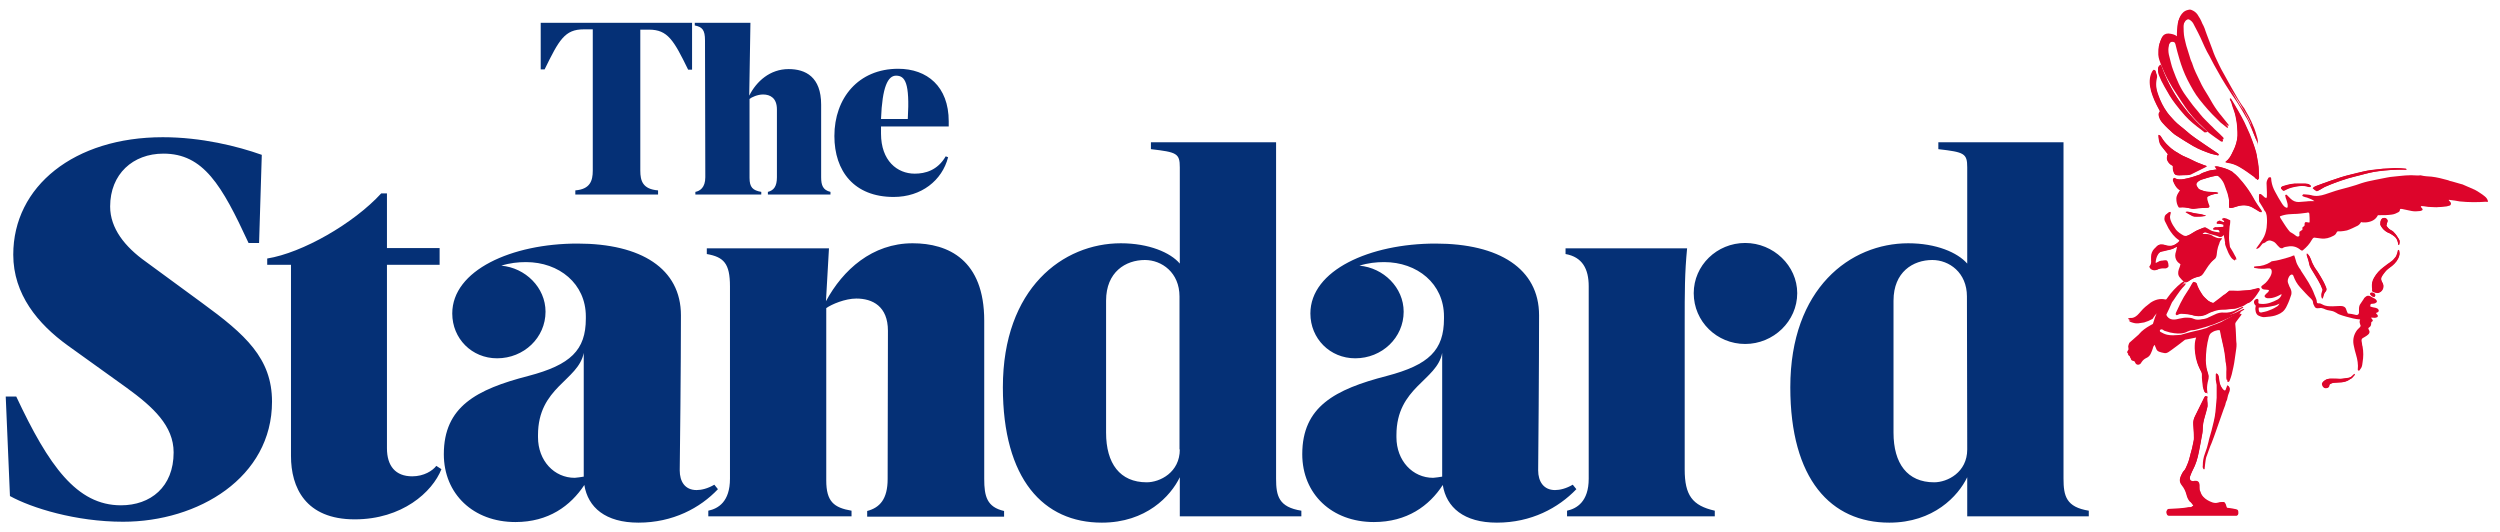 <svg xmlns="http://www.w3.org/2000/svg" fill="none" viewBox="0 0 155 33" height="33" width="155">
<g clip-path="url(#clip0_203_4199)">
<path fill="#DD052B" d="M147.227 18.399C147.264 18.343 147.283 18.288 147.245 18.251C147.208 18.195 147.152 18.158 147.096 18.158C147.077 18.158 147.04 18.158 147.021 18.158C146.965 18.158 146.928 18.214 146.965 18.269C147.04 18.343 147.115 18.417 147.227 18.399ZM136.761 13.36C136.593 13.323 136.444 13.268 136.295 13.249C136.108 13.23 135.922 13.194 135.735 13.138C135.66 13.119 135.604 13.101 135.511 13.138C135.66 13.23 135.81 13.305 135.94 13.379C135.959 13.397 135.978 13.397 135.996 13.397C136.034 13.416 136.052 13.416 136.089 13.416C136.295 13.434 136.519 13.416 136.724 13.379C136.724 13.397 136.724 13.379 136.761 13.36ZM141.425 11.637C141.425 11.656 141.425 11.674 141.444 11.693C141.462 11.73 141.499 11.767 141.518 11.786C141.574 11.841 141.593 11.841 141.667 11.804C141.798 11.73 141.929 11.674 142.059 11.637C142.432 11.545 142.787 11.471 143.16 11.6C143.178 11.6 143.197 11.6 143.216 11.6C143.253 11.6 143.29 11.563 143.272 11.526C143.253 11.508 143.234 11.471 143.216 11.471C143.122 11.415 143.029 11.397 142.936 11.397C142.787 11.397 142.637 11.397 142.488 11.397C142.171 11.378 141.891 11.452 141.593 11.545C141.518 11.563 141.462 11.563 141.425 11.637ZM147.954 13.99C147.973 13.879 148.01 13.805 148.029 13.712C148.029 13.675 148.029 13.657 148.01 13.62C147.936 13.471 147.712 13.471 147.637 13.62C147.581 13.712 147.581 13.823 147.581 13.916C147.581 13.953 147.6 13.972 147.618 14.008C147.712 14.175 147.842 14.305 148.01 14.398C148.066 14.435 148.122 14.453 148.178 14.472C148.29 14.527 148.383 14.601 148.477 14.675C148.607 14.787 148.644 14.935 148.682 15.083C148.682 15.12 148.682 15.176 148.738 15.194C148.775 15.065 148.794 14.953 148.738 14.842C148.663 14.731 148.607 14.601 148.514 14.509C148.439 14.416 148.365 14.323 148.234 14.268C148.103 14.194 148.029 14.101 147.954 13.99ZM145.995 23.178C145.939 23.215 145.902 23.234 145.865 23.271C145.79 23.363 145.697 23.419 145.585 23.438C145.454 23.456 145.324 23.493 145.175 23.493C145.081 23.512 144.969 23.493 144.876 23.493C144.708 23.493 144.559 23.475 144.391 23.493C144.26 23.493 144.149 23.567 144.037 23.66C143.943 23.753 143.925 23.827 144.018 23.975C144.074 24.049 144.149 24.086 144.242 24.067C144.335 24.049 144.391 23.993 144.391 23.901C144.391 23.882 144.41 23.864 144.41 23.845C144.522 23.771 144.634 23.734 144.745 23.734C144.839 23.734 144.951 23.715 145.044 23.715C145.231 23.715 145.38 23.678 145.548 23.604C145.604 23.567 145.641 23.53 145.697 23.512C145.809 23.475 145.883 23.382 145.939 23.289C145.995 23.252 145.977 23.234 145.995 23.178ZM143.029 15.713C143.011 15.805 143.048 15.861 143.067 15.935C143.104 16.065 143.16 16.213 143.178 16.343C143.197 16.454 143.234 16.546 143.29 16.639C143.44 16.88 143.608 17.139 143.738 17.38C143.85 17.565 143.943 17.769 144.018 17.973C143.943 18.14 143.906 18.325 143.981 18.51C144.018 18.491 144.018 18.454 144.037 18.436C144.074 18.306 144.093 18.177 144.186 18.084C144.26 18.01 144.26 17.917 144.223 17.825C144.13 17.584 144.018 17.38 143.887 17.158C143.775 16.954 143.645 16.769 143.514 16.584C143.44 16.472 143.309 16.213 143.29 16.102C143.216 15.972 143.16 15.824 143.029 15.713ZM149.204 10.526C149.204 10.507 149.204 10.507 149.204 10.489C149.185 10.489 149.185 10.452 149.167 10.452C148.943 10.433 148.7 10.415 148.477 10.415C148.253 10.433 148.047 10.433 147.824 10.452C147.768 10.452 147.693 10.452 147.637 10.47C147.264 10.507 146.872 10.544 146.499 10.637C146.257 10.693 145.995 10.748 145.734 10.822C145.342 10.915 144.951 11.045 144.578 11.174C144.242 11.285 143.925 11.415 143.608 11.526C143.57 11.545 143.533 11.563 143.496 11.582C143.458 11.6 143.458 11.637 143.421 11.656C143.496 11.748 143.589 11.804 143.682 11.841C143.738 11.804 143.775 11.786 143.831 11.767C143.943 11.711 144.037 11.637 144.149 11.582C144.41 11.471 144.671 11.36 144.932 11.267C145.156 11.174 145.38 11.119 145.604 11.045C145.865 10.97 146.126 10.896 146.387 10.841C146.76 10.748 147.115 10.656 147.506 10.6C148.029 10.544 148.57 10.507 149.092 10.507C149.111 10.526 149.148 10.526 149.204 10.526ZM147.077 18.047C147.133 18.121 147.227 18.121 147.32 18.158C147.395 18.177 147.45 18.177 147.525 18.14C147.749 18.047 147.842 17.769 147.73 17.565C147.712 17.528 147.693 17.491 147.674 17.454C147.618 17.343 147.618 17.232 147.693 17.121C147.749 17.028 147.805 16.954 147.88 16.861C147.991 16.713 148.159 16.602 148.309 16.491C148.514 16.324 148.682 16.12 148.756 15.861C148.794 15.75 148.775 15.657 148.756 15.546C148.756 15.528 148.738 15.509 148.719 15.509C148.7 15.509 148.682 15.528 148.682 15.546C148.663 15.602 148.663 15.657 148.644 15.713C148.626 15.787 148.607 15.88 148.551 15.935C148.458 16.046 148.365 16.176 148.234 16.25C148.085 16.361 147.936 16.472 147.786 16.584C147.544 16.75 147.357 16.973 147.208 17.232C147.096 17.436 147.04 17.621 147.077 17.843C147.077 17.88 147.077 17.954 147.077 18.047ZM136.854 8.173C135.53 7.043 134.56 5.672 133.963 4.042C133.926 4.061 133.907 4.061 133.888 4.079C133.832 4.135 133.795 4.209 133.795 4.283C133.795 4.413 133.795 4.524 133.851 4.654C133.944 4.894 134.056 5.135 134.187 5.357C134.392 5.728 134.616 6.117 134.877 6.45C135.063 6.691 135.25 6.932 135.474 7.173C135.772 7.506 136.127 7.784 136.5 8.062C136.556 8.118 136.631 8.155 136.686 8.21C136.742 8.192 136.78 8.21 136.854 8.173ZM136.649 29.106C136.668 29.051 136.686 29.032 136.686 29.032C136.705 28.921 136.705 28.828 136.724 28.717C136.742 28.55 136.761 28.384 136.836 28.217C136.929 27.976 137.004 27.717 137.116 27.476C137.227 27.217 137.302 26.957 137.395 26.716C137.451 26.531 137.526 26.365 137.582 26.179C137.675 25.92 137.768 25.642 137.862 25.383C137.899 25.253 137.974 25.142 137.992 24.994C137.992 24.957 138.03 24.901 138.048 24.846C138.086 24.79 138.086 24.716 138.104 24.66C138.123 24.568 138.142 24.475 138.179 24.401C138.198 24.345 138.216 24.308 138.235 24.253C138.253 24.16 138.272 24.049 138.198 23.975C138.179 23.956 138.16 23.919 138.123 23.938C138.086 24.012 138.048 24.105 138.03 24.197C138.011 24.271 137.955 24.271 137.899 24.216C137.712 24.049 137.619 23.827 137.601 23.586C137.582 23.493 137.582 23.419 137.563 23.326C137.545 23.271 137.526 23.215 137.451 23.178C137.433 23.215 137.414 23.234 137.414 23.252C137.414 23.363 137.414 23.475 137.414 23.586C137.433 23.697 137.451 23.808 137.47 23.938C137.47 24.105 137.47 24.271 137.47 24.438C137.47 24.531 137.47 24.605 137.47 24.697C137.47 24.846 137.451 25.012 137.433 25.16C137.414 25.29 137.414 25.438 137.395 25.568C137.339 25.976 137.246 26.346 137.153 26.735C137.097 26.957 137.022 27.18 136.966 27.421C136.91 27.68 136.817 27.921 136.742 28.162C136.649 28.402 136.612 28.643 136.612 28.902C136.612 28.939 136.612 28.995 136.612 29.032C136.593 29.014 136.612 29.051 136.649 29.106ZM134.411 9.563C134.336 9.674 134.336 9.803 134.392 9.933C134.448 10.063 134.522 10.174 134.653 10.248C134.69 10.267 134.728 10.285 134.746 10.304C134.746 10.415 134.746 10.507 134.765 10.6C134.821 10.841 134.896 10.878 135.119 10.878C135.287 10.878 135.455 10.859 135.623 10.859C135.716 10.859 135.828 10.841 135.903 10.785L136.761 10.359C136.78 10.359 136.798 10.322 136.836 10.304C136.761 10.285 136.724 10.267 136.668 10.248C136.519 10.193 136.369 10.137 136.239 10.081C135.996 9.97 135.772 9.84 135.53 9.748C135.287 9.655 135.082 9.507 134.858 9.377C134.709 9.285 134.578 9.192 134.467 9.062C134.28 8.896 134.131 8.71 134 8.488C133.981 8.47 133.963 8.433 133.944 8.414C133.926 8.396 133.907 8.377 133.851 8.396C133.832 8.488 133.87 8.599 133.888 8.71C133.907 8.859 133.963 8.988 134.056 9.099C134.149 9.229 134.261 9.377 134.411 9.563Z"></path>
<path fill="#DD052B" d="M137.526 9.637C137.582 9.581 137.563 9.563 137.526 9.526C137.246 9.34 136.985 9.155 136.705 8.97C136.295 8.692 135.884 8.433 135.53 8.099C135.306 7.895 135.045 7.729 134.821 7.488C134.672 7.321 134.504 7.154 134.373 6.969C134.131 6.636 133.944 6.265 133.814 5.876C133.683 5.543 133.646 5.228 133.72 4.876C133.72 4.857 133.72 4.82 133.739 4.802C133.758 4.672 133.683 4.561 133.664 4.45C133.664 4.394 133.627 4.357 133.571 4.339C133.496 4.413 133.44 4.505 133.403 4.598C133.273 4.95 133.31 5.32 133.403 5.672C133.515 6.061 133.664 6.413 133.87 6.765C133.888 6.802 133.925 6.858 133.944 6.914C133.851 7.062 133.851 7.099 133.888 7.247C133.925 7.395 134 7.506 134.093 7.617C134.224 7.747 134.336 7.877 134.466 8.007C134.616 8.155 134.765 8.303 134.952 8.414C135.287 8.636 135.642 8.859 135.996 9.062C136.351 9.266 136.742 9.414 137.116 9.544C137.227 9.563 137.377 9.6 137.526 9.637ZM139.97 11.156C139.988 11.137 140.026 11.119 140.026 11.1C140.044 11.082 140.044 11.045 140.044 11.008C140.026 10.711 140.044 10.433 139.988 10.137C139.951 9.896 139.932 9.655 139.858 9.433C139.802 9.192 139.709 8.951 139.615 8.71C139.503 8.433 139.391 8.173 139.28 7.914C139.186 7.692 139.074 7.469 138.962 7.266C138.813 6.988 138.645 6.728 138.496 6.45C138.44 6.358 138.384 6.265 138.328 6.173C138.309 6.154 138.291 6.136 138.253 6.098C138.253 6.154 138.253 6.173 138.253 6.191C138.272 6.228 138.309 6.284 138.328 6.321C138.384 6.506 138.44 6.71 138.515 6.895C138.589 7.099 138.627 7.321 138.664 7.543C138.701 7.747 138.701 7.969 138.72 8.192C138.739 8.507 138.683 8.803 138.571 9.099C138.515 9.248 138.44 9.396 138.365 9.544C138.272 9.729 138.179 9.896 137.992 10.026C137.992 10.026 137.992 10.044 137.974 10.063C138.03 10.081 138.086 10.081 138.123 10.1C138.384 10.137 138.627 10.229 138.85 10.359C139.168 10.544 139.447 10.748 139.727 10.952C139.783 10.989 139.821 11.045 139.858 11.082C139.914 11.082 139.932 11.119 139.97 11.156ZM138.216 18.028C138.104 18.121 138.011 18.214 137.899 18.306C137.731 18.436 137.563 18.566 137.395 18.695C137.209 18.825 137.283 18.825 137.06 18.732C137.022 18.714 136.966 18.677 136.929 18.658C136.854 18.603 136.78 18.529 136.705 18.454C136.668 18.417 136.612 18.362 136.575 18.306C136.425 18.084 136.276 17.843 136.201 17.584C136.201 17.565 136.183 17.565 136.183 17.547C136.145 17.528 136.089 17.51 136.034 17.491C136.015 17.528 135.996 17.528 135.978 17.547C135.884 17.713 135.791 17.88 135.679 18.047C135.511 18.288 135.381 18.547 135.231 18.806C135.119 19.01 135.045 19.214 134.952 19.399C134.933 19.436 134.896 19.492 134.952 19.547C134.989 19.529 135.045 19.51 135.082 19.492C135.157 19.455 135.231 19.436 135.325 19.455C135.548 19.473 135.754 19.492 135.959 19.547C136.257 19.64 136.575 19.622 136.854 19.473C137.004 19.381 137.171 19.325 137.339 19.27C137.489 19.233 137.638 19.195 137.806 19.195C138.048 19.195 138.309 19.158 138.552 19.14C138.589 19.14 138.627 19.121 138.664 19.121C138.794 19.066 138.925 19.029 139.074 18.973C139.205 18.918 139.298 18.806 139.447 18.769C139.466 18.769 139.466 18.751 139.485 18.751C139.746 18.566 139.914 18.288 140.082 18.028C140.119 17.973 140.119 17.917 140.082 17.88C140.063 17.88 140.044 17.862 140.026 17.88C139.97 17.899 139.932 17.899 139.876 17.917C139.765 17.936 139.653 17.973 139.559 17.991C139.317 18.01 139.056 18.028 138.813 18.047C138.571 18.028 138.384 18.028 138.216 18.028ZM135.996 31.348C135.866 31.44 135.847 31.459 135.698 31.477C135.511 31.514 135.325 31.533 135.119 31.552C134.896 31.57 134.672 31.588 134.448 31.588C134.429 31.588 134.411 31.588 134.392 31.607C134.373 31.626 134.336 31.644 134.336 31.663C134.299 31.737 134.317 31.829 134.355 31.903C134.373 31.941 134.411 31.977 134.466 31.977C134.522 31.977 134.578 31.977 134.634 31.977C135.922 31.977 137.209 31.977 138.496 31.977C138.552 31.977 138.589 31.977 138.645 31.977C138.72 31.977 138.739 31.941 138.757 31.866C138.757 31.848 138.757 31.811 138.757 31.792C138.757 31.681 138.72 31.626 138.608 31.607C138.459 31.57 138.328 31.552 138.179 31.533C138.142 31.533 138.086 31.514 138.048 31.514C137.992 31.403 137.992 31.255 137.88 31.162C137.824 31.162 137.768 31.144 137.712 31.162C137.638 31.162 137.563 31.181 137.489 31.2C137.377 31.236 137.265 31.218 137.134 31.181C136.91 31.107 136.724 30.996 136.575 30.829C136.519 30.773 136.481 30.699 136.444 30.625C136.425 30.588 136.425 30.551 136.407 30.514C136.351 30.422 136.351 30.329 136.351 30.236C136.351 30.181 136.351 30.144 136.351 30.088C136.332 29.903 136.22 29.829 136.052 29.847C136.015 29.847 135.996 29.866 135.959 29.866C135.847 29.884 135.754 29.829 135.754 29.699C135.754 29.643 135.754 29.606 135.772 29.551C135.828 29.421 135.866 29.291 135.94 29.162C136.127 28.81 136.239 28.439 136.313 28.05C136.369 27.754 136.444 27.457 136.481 27.161C136.519 26.976 136.556 26.809 136.556 26.605C136.556 26.346 136.612 26.087 136.686 25.846C136.742 25.661 136.78 25.475 136.836 25.29C136.854 25.253 136.854 25.198 136.854 25.16C136.854 24.975 136.798 24.79 136.854 24.623C136.705 24.568 136.705 24.568 136.649 24.679C136.63 24.697 136.63 24.716 136.612 24.753C136.444 25.086 136.276 25.42 136.108 25.772C136.015 25.939 135.959 26.124 135.978 26.328C135.996 26.531 136.015 26.735 136.015 26.939C136.015 27.087 136.034 27.217 135.996 27.365C135.959 27.513 135.94 27.661 135.903 27.809C135.847 28.013 135.791 28.217 135.735 28.439C135.679 28.68 135.586 28.902 135.474 29.106C135.455 29.125 135.437 29.162 135.418 29.18C135.325 29.273 135.269 29.384 135.213 29.514C135.119 29.718 135.119 29.903 135.269 30.088C135.418 30.273 135.511 30.477 135.567 30.699C135.604 30.848 135.66 30.959 135.754 31.088C135.847 31.144 135.922 31.236 135.996 31.348ZM134.802 11.026C134.709 11.082 134.709 11.156 134.728 11.23C134.821 11.452 134.933 11.674 135.157 11.804C135.045 11.971 134.933 12.119 134.933 12.323C134.933 12.508 134.97 12.693 135.082 12.86C135.101 12.86 135.119 12.86 135.138 12.86C135.343 12.823 135.567 12.86 135.772 12.916C135.866 12.934 135.959 12.953 136.071 12.934C136.22 12.916 136.351 12.897 136.5 12.897C136.63 12.897 136.742 12.897 136.873 12.879C136.929 12.879 136.966 12.823 136.948 12.767C136.929 12.693 136.892 12.619 136.873 12.564C136.836 12.453 136.78 12.341 136.817 12.212C136.836 12.193 136.854 12.193 136.873 12.175C137.06 12.082 137.246 12.026 137.433 12.008C137.47 12.008 137.489 12.008 137.489 11.952C137.451 11.934 137.395 11.934 137.339 11.915C137.209 11.897 137.078 11.897 136.948 11.897C136.742 11.897 136.537 11.823 136.351 11.748C136.313 11.73 136.295 11.711 136.276 11.693C136.22 11.619 136.164 11.545 136.145 11.452C136.127 11.396 136.145 11.341 136.201 11.304C136.313 11.193 136.444 11.137 136.593 11.1C136.761 11.045 136.929 11.008 137.097 10.952C137.19 10.933 137.283 10.915 137.377 10.896C137.451 10.878 137.507 10.896 137.563 10.952C137.712 11.082 137.824 11.23 137.899 11.415C137.955 11.582 138.03 11.767 138.086 11.934C138.142 12.082 138.16 12.249 138.198 12.397C138.198 12.434 138.198 12.489 138.198 12.527C138.198 12.601 138.198 12.693 138.198 12.767C138.198 12.804 138.198 12.841 138.198 12.879C138.235 12.879 138.235 12.879 138.253 12.897C138.403 12.897 138.515 12.841 138.645 12.804C138.981 12.693 139.317 12.693 139.634 12.86C139.765 12.934 139.876 13.008 140.007 13.082C140.044 13.119 140.1 13.138 140.156 13.156C140.156 13.156 140.175 13.156 140.194 13.138C140.194 13.138 140.212 13.119 140.194 13.101C140.194 13.082 140.175 13.064 140.175 13.045C139.988 12.786 139.802 12.508 139.653 12.23C139.466 11.897 139.261 11.582 139 11.285C138.813 11.082 138.645 10.859 138.421 10.693C138.384 10.656 138.328 10.618 138.291 10.6C138.067 10.47 137.824 10.415 137.563 10.341C137.489 10.322 137.395 10.304 137.302 10.322C137.339 10.378 137.377 10.433 137.433 10.507C137.377 10.507 137.339 10.526 137.283 10.526C137.134 10.544 136.966 10.563 136.836 10.618C136.686 10.674 136.519 10.711 136.369 10.822C136.351 10.841 136.332 10.841 136.313 10.841C136.015 10.952 135.716 11.045 135.399 11.1C135.213 11.137 135.007 11.156 134.802 11.026ZM134.56 13.138C134.466 13.156 134.411 13.212 134.336 13.268C134.261 13.305 134.205 13.397 134.205 13.471C134.187 13.545 134.187 13.638 134.224 13.712C134.299 13.86 134.373 14.008 134.448 14.157C134.616 14.435 134.802 14.694 135.082 14.879C135.101 14.879 135.101 14.916 135.119 14.935C135.063 15.009 134.989 15.064 134.914 15.12C134.69 15.287 134.466 15.324 134.205 15.231C134.168 15.213 134.112 15.194 134.056 15.194C133.925 15.157 133.795 15.176 133.702 15.287C133.664 15.342 133.608 15.379 133.552 15.435C133.44 15.565 133.366 15.731 133.366 15.917C133.366 15.991 133.366 16.046 133.366 16.12C133.384 16.269 133.366 16.417 133.254 16.528C133.291 16.639 133.347 16.695 133.44 16.732C133.534 16.769 133.646 16.769 133.758 16.713C133.87 16.658 133.981 16.639 134.093 16.639C134.149 16.639 134.224 16.639 134.28 16.639C134.336 16.639 134.373 16.584 134.373 16.528C134.373 16.435 134.355 16.343 134.317 16.25C134.299 16.195 134.224 16.157 134.149 16.176C134.093 16.176 134.056 16.195 134 16.195C133.907 16.195 133.832 16.213 133.758 16.269C133.702 16.306 133.664 16.343 133.571 16.324C133.571 16.12 133.627 15.935 133.739 15.787C133.814 15.694 133.907 15.62 134.019 15.602C134.168 15.583 134.299 15.528 134.429 15.509C134.597 15.472 134.746 15.435 134.896 15.324C134.914 15.305 134.933 15.305 134.97 15.305C134.97 15.342 134.952 15.379 134.952 15.416C134.933 15.509 134.914 15.602 134.877 15.713C134.858 15.805 134.858 15.88 134.877 15.972C134.914 16.12 134.989 16.25 135.138 16.343C135.157 16.361 135.175 16.38 135.194 16.398C135.175 16.435 135.157 16.472 135.157 16.509C135.138 16.584 135.101 16.639 135.082 16.713C135.026 16.898 135.026 17.065 135.157 17.213C135.25 17.325 135.325 17.417 135.455 17.491C135.511 17.528 135.567 17.51 135.623 17.473C135.66 17.436 135.716 17.399 135.754 17.38C135.922 17.269 136.127 17.195 136.313 17.158C136.407 17.139 136.463 17.102 136.519 17.009C136.612 16.843 136.724 16.695 136.836 16.528C136.929 16.38 137.06 16.232 137.209 16.12C137.302 16.046 137.339 15.954 137.358 15.842C137.358 15.713 137.377 15.602 137.414 15.472C137.451 15.342 137.489 15.231 137.526 15.12C137.563 15.027 137.601 14.953 137.657 14.879C137.675 14.861 137.675 14.824 137.694 14.805C137.657 14.805 137.619 14.787 137.582 14.805C137.451 14.824 137.321 14.768 137.209 14.713C137.19 14.694 137.153 14.675 137.134 14.675C137.004 14.583 136.854 14.546 136.705 14.546C136.649 14.546 136.612 14.546 136.556 14.546C136.537 14.546 136.519 14.527 136.481 14.509C136.519 14.472 136.556 14.472 136.575 14.453C136.649 14.398 136.724 14.398 136.817 14.435C136.948 14.49 137.078 14.527 137.227 14.564C137.339 14.601 137.451 14.62 137.563 14.675C137.638 14.713 137.694 14.694 137.75 14.657C137.787 14.62 137.824 14.601 137.862 14.546C137.899 14.62 137.88 14.675 137.899 14.731C137.918 14.805 137.936 14.861 137.936 14.935C137.936 14.972 137.955 14.99 137.955 15.027C137.936 15.157 137.992 15.25 138.03 15.361C138.067 15.472 138.123 15.565 138.16 15.676C138.198 15.768 138.253 15.842 138.309 15.935C138.365 16.028 138.459 16.102 138.571 16.157C138.571 16.12 138.571 16.083 138.571 16.046C138.552 15.991 138.515 15.954 138.496 15.898C138.403 15.75 138.309 15.583 138.235 15.435C138.216 15.398 138.198 15.361 138.179 15.324C138.16 15.157 138.123 14.972 138.123 14.787C138.123 14.546 138.16 14.323 138.16 14.083C138.16 13.99 138.179 13.897 138.198 13.805C138.198 13.768 138.198 13.731 138.198 13.694C138.123 13.657 138.048 13.601 137.955 13.582C137.899 13.564 137.843 13.564 137.787 13.545C137.787 13.545 137.768 13.564 137.75 13.582C137.768 13.601 137.787 13.62 137.806 13.638C137.824 13.657 137.862 13.675 137.88 13.694C137.899 13.712 137.899 13.749 137.899 13.749C137.88 13.768 137.862 13.805 137.824 13.805C137.787 13.805 137.731 13.786 137.694 13.768C137.657 13.749 137.601 13.731 137.545 13.712C137.489 13.694 137.414 13.786 137.433 13.842C137.433 13.86 137.451 13.879 137.47 13.879C137.507 13.879 137.526 13.879 137.563 13.879C137.657 13.879 137.75 13.897 137.843 13.934C137.862 14.083 137.862 14.083 137.75 14.101H137.731C137.582 14.101 137.433 14.138 137.283 14.12C137.246 14.12 137.227 14.138 137.209 14.175C137.209 14.212 137.227 14.249 137.265 14.249C137.302 14.249 137.321 14.249 137.358 14.249C137.395 14.249 137.451 14.249 137.489 14.249C137.545 14.249 137.582 14.286 137.601 14.342C137.619 14.379 137.619 14.398 137.601 14.435C137.582 14.453 137.563 14.472 137.545 14.453C137.433 14.435 137.339 14.416 137.227 14.398C137.116 14.379 137.022 14.342 136.929 14.286C136.854 14.249 136.78 14.212 136.705 14.157C136.668 14.138 136.612 14.12 136.575 14.138C136.388 14.231 136.164 14.286 135.978 14.416C135.847 14.509 135.716 14.583 135.567 14.638C135.474 14.675 135.381 14.675 135.306 14.638C135.138 14.546 134.952 14.435 134.84 14.286C134.69 14.101 134.56 13.916 134.504 13.694C134.466 13.582 134.448 13.471 134.485 13.36C134.56 13.268 134.578 13.193 134.56 13.138Z"></path>
<path fill="#DD052B" d="M139.971 8.858H139.989C139.989 8.784 139.989 8.692 139.971 8.618C139.896 8.34 139.821 8.062 139.691 7.784C139.542 7.414 139.355 7.08 139.15 6.728C139.131 6.691 139.113 6.673 139.094 6.654C138.982 6.487 138.87 6.339 138.777 6.172C138.627 5.913 138.478 5.654 138.329 5.394C138.254 5.265 138.198 5.154 138.124 5.024C137.993 4.783 137.844 4.524 137.713 4.283C137.62 4.116 137.545 3.931 137.452 3.746C137.378 3.597 137.303 3.431 137.247 3.283C137.21 3.19 137.191 3.116 137.154 3.023C137.042 2.727 136.93 2.43 136.818 2.134C136.781 2.023 136.725 1.893 136.687 1.763C136.65 1.652 136.594 1.56 136.538 1.449C136.463 1.245 136.352 1.06 136.24 0.893C136.146 0.763 136.016 0.671 135.867 0.615C135.829 0.596 135.792 0.596 135.755 0.596C135.624 0.615 135.493 0.652 135.381 0.745C135.214 0.893 135.12 1.078 135.064 1.3C135.027 1.449 135.008 2.004 135.008 2.153C135.008 2.19 135.027 2.227 134.971 2.245C134.822 2.134 134.654 2.097 134.449 2.078C134.281 2.078 134.15 2.134 134.057 2.282C134.038 2.319 134.02 2.356 134.001 2.393C133.908 2.616 133.852 2.856 133.852 3.097C133.852 3.32 133.889 3.523 133.964 3.727C134.038 3.931 134.132 4.116 134.206 4.32C134.355 4.672 134.542 4.987 134.729 5.302C134.915 5.598 135.102 5.895 135.307 6.191C135.475 6.432 135.624 6.673 135.811 6.895C136.053 7.191 136.314 7.469 136.594 7.728C136.725 7.858 136.855 7.988 137.004 8.117C137.228 8.303 137.49 8.469 137.732 8.636C137.751 8.636 137.769 8.655 137.788 8.655C137.807 8.655 137.825 8.655 137.844 8.636C137.863 8.618 137.863 8.599 137.863 8.581C137.863 8.544 137.844 8.525 137.825 8.507C137.751 8.432 137.676 8.358 137.601 8.284C137.508 8.192 137.396 8.099 137.303 8.006C137.21 7.914 137.135 7.821 137.042 7.747C136.837 7.525 136.613 7.339 136.426 7.099C136.314 6.95 136.202 6.821 136.09 6.691C135.885 6.45 135.717 6.191 135.531 5.95C135.176 5.468 134.952 4.931 134.747 4.375C134.617 4.061 134.561 3.709 134.467 3.375C134.43 3.19 134.43 2.986 134.467 2.782C134.486 2.708 134.505 2.634 134.542 2.579C134.579 2.486 134.635 2.467 134.766 2.467C134.859 2.486 134.896 2.504 134.915 2.616C134.99 2.912 135.064 3.227 135.158 3.523C135.288 3.968 135.456 4.394 135.661 4.82C135.885 5.246 136.109 5.654 136.408 6.043C136.743 6.469 137.098 6.876 137.49 7.247C137.564 7.321 137.639 7.395 137.713 7.469C137.844 7.58 137.975 7.691 138.105 7.784C138.142 7.821 138.18 7.803 138.18 7.747C138.031 7.562 137.9 7.395 137.751 7.21C137.545 6.969 137.359 6.71 137.191 6.432C137.098 6.265 137.004 6.117 136.911 5.95C136.725 5.654 136.538 5.357 136.389 5.024C136.221 4.672 136.034 4.32 135.922 3.949C135.922 3.912 135.904 3.894 135.885 3.857C135.829 3.746 135.792 3.616 135.755 3.486C135.699 3.32 135.661 3.171 135.605 3.005C135.531 2.801 135.493 2.579 135.437 2.356C135.381 2.097 135.381 1.819 135.381 1.541C135.381 1.412 135.456 1.282 135.531 1.171C135.549 1.134 135.587 1.115 135.624 1.097C135.68 1.06 135.736 1.06 135.792 1.097C135.885 1.152 135.96 1.226 136.016 1.319C136.109 1.504 136.221 1.708 136.314 1.893C136.519 2.282 136.65 2.69 136.874 3.079C136.967 3.264 137.06 3.449 137.172 3.634C137.359 3.986 137.583 4.338 137.769 4.709C137.919 5.005 138.105 5.265 138.292 5.543C138.478 5.82 138.665 6.08 138.833 6.358C138.982 6.617 139.131 6.876 139.28 7.117C139.374 7.284 139.467 7.451 139.542 7.636C139.654 8.136 139.803 8.488 139.971 8.858ZM136.725 24.345C136.781 24.345 136.799 24.327 136.799 24.29C136.799 24.253 136.799 24.215 136.799 24.178C136.762 23.975 136.781 23.789 136.818 23.586C136.837 23.512 136.855 23.437 136.874 23.345C136.893 23.252 136.893 23.16 136.855 23.067C136.743 22.789 136.706 22.511 136.706 22.215C136.706 21.715 136.762 21.233 136.893 20.751C136.93 20.622 136.986 20.529 137.098 20.474C137.21 20.418 137.322 20.381 137.434 20.344C137.564 20.325 137.601 20.344 137.639 20.474V20.511C137.657 20.603 137.676 20.696 137.695 20.807C137.807 21.307 137.937 21.807 137.975 22.326C137.975 22.345 137.975 22.363 137.975 22.381C138.031 22.604 138.049 22.826 138.031 23.067C138.031 23.197 138.031 23.308 138.031 23.437C138.031 23.474 138.049 23.512 138.049 23.549C138.124 23.567 138.161 23.512 138.18 23.474C138.217 23.345 138.273 23.215 138.31 23.085C138.385 22.771 138.46 22.456 138.497 22.141C138.534 21.918 138.553 21.715 138.59 21.492C138.609 21.4 138.609 21.289 138.609 21.196C138.609 21.14 138.59 21.066 138.59 21.011C138.572 20.677 138.553 20.344 138.534 20.01C138.534 19.918 138.553 19.844 138.609 19.788C138.702 19.677 138.795 19.547 138.889 19.418C138.907 19.399 138.926 19.362 138.889 19.325C138.795 19.343 138.721 19.399 138.646 19.436C138.366 19.64 138.031 19.77 137.732 19.955C137.695 19.973 137.657 19.992 137.639 19.992C137.378 20.122 137.079 20.177 136.837 20.325C136.799 20.344 136.762 20.362 136.725 20.362C136.538 20.418 136.352 20.474 136.146 20.511C135.885 20.566 135.624 20.64 135.363 20.714C135.27 20.751 135.176 20.77 135.083 20.77C134.84 20.788 134.598 20.807 134.355 20.751C134.206 20.714 134.094 20.659 133.964 20.585C133.926 20.566 133.908 20.548 133.889 20.511C133.833 20.436 133.833 20.381 133.87 20.325C133.908 20.288 133.982 20.27 134.057 20.325C134.113 20.362 134.188 20.381 134.262 20.418C134.411 20.474 134.579 20.511 134.747 20.529C135.046 20.566 135.326 20.566 135.587 20.418C135.68 20.362 135.773 20.344 135.867 20.344C136.053 20.344 136.202 20.27 136.37 20.233C136.594 20.177 136.818 20.103 137.042 20.029C137.135 19.992 137.21 19.973 137.303 19.936C137.639 19.788 137.956 19.64 138.292 19.51C138.572 19.399 138.795 19.232 139.057 19.084C139.075 19.066 139.094 19.047 139.075 19.029C139.057 19.029 139.038 19.029 139.019 19.029C138.889 19.084 138.777 19.158 138.646 19.214C138.404 19.343 138.142 19.399 137.881 19.381C137.713 19.362 137.564 19.399 137.415 19.455C137.247 19.529 137.079 19.603 136.93 19.677C136.874 19.714 136.818 19.733 136.743 19.751C136.669 19.77 136.613 19.788 136.538 19.788C136.352 19.825 136.184 19.844 136.016 19.77C135.867 19.695 135.699 19.695 135.512 19.695C135.381 19.695 135.27 19.733 135.139 19.751C134.99 19.788 134.859 19.825 134.691 19.807C134.542 19.788 134.43 19.714 134.355 19.603C134.337 19.584 134.318 19.547 134.299 19.529C134.262 19.455 134.244 19.399 134.281 19.325C134.374 19.121 134.467 18.899 134.579 18.677C134.598 18.621 134.635 18.584 134.673 18.528C134.747 18.417 134.822 18.306 134.896 18.195C135.046 17.973 135.195 17.769 135.381 17.584C135.419 17.547 135.437 17.509 135.456 17.473C135.456 17.454 135.456 17.435 135.437 17.435C135.437 17.435 135.419 17.417 135.4 17.435C135.344 17.473 135.288 17.509 135.232 17.547C134.915 17.806 134.617 18.121 134.374 18.473C134.355 18.51 134.318 18.547 134.299 18.565C134.281 18.565 134.262 18.565 134.244 18.565C133.908 18.491 133.609 18.584 133.329 18.769C133.106 18.936 132.9 19.103 132.732 19.306C132.658 19.399 132.583 19.473 132.509 19.547C132.378 19.658 132.247 19.733 132.061 19.714C132.024 19.714 131.986 19.733 131.93 19.751C131.968 19.788 132.005 19.825 132.024 19.825C132.173 19.881 132.341 19.936 132.509 19.918C132.639 19.899 132.751 19.899 132.882 19.862C132.975 19.844 133.068 19.807 133.143 19.77C133.236 19.733 133.311 19.695 133.404 19.64C133.628 19.325 133.628 19.325 133.777 19.288C133.647 19.547 133.553 19.825 133.479 20.084C133.423 20.122 133.367 20.14 133.311 20.177C133.05 20.325 132.807 20.492 132.621 20.714C132.602 20.751 132.565 20.77 132.546 20.788C132.378 20.937 132.21 21.085 132.042 21.233C132.024 21.252 132.005 21.27 132.005 21.289C131.986 21.344 131.949 21.418 131.949 21.474C131.949 21.529 131.968 21.604 131.968 21.659C131.968 21.678 131.949 21.678 131.949 21.696C131.856 21.844 131.856 21.863 132.005 21.974C132.005 21.974 132.024 21.992 132.042 21.992C132.061 22.215 132.08 22.233 132.285 22.27C132.285 22.289 132.303 22.326 132.322 22.345C132.378 22.493 132.546 22.548 132.658 22.419C132.695 22.381 132.714 22.363 132.732 22.307C132.788 22.196 132.882 22.104 133.012 22.067C133.143 22.011 133.236 21.918 133.292 21.789C133.348 21.678 133.404 21.585 133.423 21.455C133.441 21.381 133.46 21.289 133.553 21.252C133.591 21.326 133.609 21.4 133.628 21.474C133.647 21.585 133.721 21.64 133.814 21.678C133.908 21.715 134.001 21.733 134.094 21.752C134.206 21.77 134.299 21.752 134.393 21.696C134.449 21.659 134.523 21.622 134.579 21.566C134.84 21.363 135.102 21.159 135.363 20.974C135.4 20.937 135.437 20.918 135.493 20.918C135.643 20.9 135.792 20.863 135.96 20.826C135.997 20.826 136.016 20.807 136.053 20.807C136.09 20.807 136.128 20.77 136.165 20.807C136.165 20.863 136.165 20.918 136.146 20.974C136.072 21.177 136.072 21.381 136.072 21.604C136.09 22.011 136.165 22.419 136.352 22.789C136.389 22.863 136.426 22.919 136.463 22.993C136.501 23.067 136.519 23.16 136.519 23.234C136.501 23.474 136.557 23.734 136.575 23.975C136.631 24.215 136.669 24.29 136.725 24.345Z"></path>
<path fill="#DD052B" d="M136.725 24.345C136.669 24.271 136.651 24.197 136.632 24.105C136.595 23.864 136.557 23.623 136.576 23.364C136.576 23.271 136.557 23.197 136.52 23.123C136.483 23.049 136.446 22.993 136.408 22.919C136.24 22.549 136.147 22.141 136.128 21.733C136.128 21.53 136.128 21.307 136.203 21.104C136.222 21.048 136.222 20.992 136.222 20.937C136.184 20.9 136.147 20.937 136.11 20.937C136.072 20.937 136.054 20.955 136.016 20.955C135.867 20.992 135.718 21.011 135.55 21.048C135.494 21.048 135.457 21.067 135.419 21.104C135.158 21.307 134.897 21.511 134.636 21.696C134.58 21.733 134.505 21.789 134.449 21.826C134.356 21.882 134.263 21.919 134.151 21.882C134.058 21.863 133.964 21.845 133.871 21.808C133.778 21.77 133.703 21.715 133.685 21.604C133.685 21.53 133.647 21.456 133.61 21.381C133.517 21.437 133.498 21.511 133.479 21.585C133.442 21.696 133.405 21.808 133.349 21.919C133.293 22.048 133.2 22.141 133.069 22.197C132.957 22.252 132.864 22.326 132.789 22.437C132.77 22.474 132.733 22.511 132.714 22.549C132.584 22.66 132.435 22.623 132.379 22.474C132.36 22.437 132.36 22.419 132.341 22.4C132.136 22.345 132.118 22.345 132.099 22.122C132.099 22.122 132.08 22.104 132.062 22.104C131.912 21.993 131.912 21.974 132.006 21.826C132.006 21.808 132.024 21.808 132.024 21.789C132.024 21.733 131.987 21.659 132.006 21.604C132.006 21.548 132.043 21.474 132.062 21.419C132.062 21.4 132.099 21.381 132.099 21.363C132.267 21.215 132.435 21.067 132.603 20.918C132.621 20.9 132.659 20.863 132.677 20.844C132.864 20.622 133.106 20.455 133.367 20.307C133.423 20.27 133.479 20.251 133.535 20.214C133.61 19.936 133.703 19.677 133.834 19.418C133.666 19.455 133.666 19.455 133.461 19.77C133.367 19.807 133.293 19.862 133.2 19.899C133.106 19.936 133.032 19.955 132.938 19.992C132.808 20.011 132.696 20.029 132.565 20.048C132.397 20.066 132.229 20.011 132.08 19.955C132.043 19.936 132.024 19.918 131.987 19.881C132.043 19.862 132.08 19.844 132.118 19.844C132.285 19.862 132.435 19.788 132.565 19.677C132.659 19.603 132.733 19.529 132.789 19.436C132.957 19.233 133.162 19.047 133.386 18.899C133.666 18.695 133.964 18.603 134.3 18.695C134.319 18.695 134.319 18.695 134.356 18.695C134.375 18.677 134.393 18.64 134.431 18.603C134.673 18.251 134.953 17.936 135.289 17.677C135.345 17.639 135.401 17.602 135.457 17.565H135.494C135.494 17.584 135.513 17.602 135.513 17.602C135.494 17.639 135.475 17.677 135.438 17.713C135.252 17.899 135.102 18.102 134.953 18.325C134.878 18.436 134.804 18.547 134.729 18.658C134.692 18.695 134.655 18.751 134.636 18.806C134.543 19.029 134.449 19.233 134.337 19.455C134.3 19.529 134.3 19.603 134.356 19.659C134.375 19.677 134.393 19.714 134.412 19.733C134.505 19.844 134.599 19.918 134.748 19.936C134.897 19.955 135.046 19.918 135.196 19.881C135.326 19.844 135.438 19.825 135.569 19.825C135.737 19.825 135.905 19.825 136.072 19.899C136.24 19.974 136.427 19.955 136.595 19.918C136.669 19.899 136.725 19.881 136.8 19.881C136.875 19.862 136.931 19.844 136.987 19.807C137.154 19.733 137.304 19.64 137.472 19.584C137.621 19.529 137.789 19.492 137.938 19.51C138.218 19.547 138.46 19.473 138.703 19.344C138.833 19.288 138.945 19.214 139.076 19.158C139.095 19.158 139.113 19.158 139.132 19.158C139.151 19.195 139.132 19.214 139.113 19.214C138.871 19.362 138.628 19.529 138.348 19.64C138.013 19.788 137.695 19.936 137.36 20.066C137.266 20.103 137.192 20.14 137.098 20.159C136.875 20.233 136.651 20.307 136.427 20.363C136.259 20.4 136.091 20.474 135.923 20.474C135.83 20.474 135.737 20.511 135.643 20.548C135.382 20.696 135.102 20.696 134.804 20.659C134.636 20.64 134.468 20.603 134.319 20.548C134.244 20.529 134.17 20.511 134.114 20.455C134.039 20.4 133.964 20.418 133.927 20.455C133.89 20.511 133.89 20.566 133.946 20.64C133.964 20.677 134.002 20.696 134.02 20.715C134.151 20.77 134.263 20.844 134.412 20.881C134.655 20.937 134.897 20.918 135.14 20.9C135.233 20.9 135.326 20.863 135.419 20.844C135.681 20.752 135.923 20.696 136.203 20.64C136.39 20.603 136.595 20.548 136.781 20.492C136.819 20.492 136.856 20.474 136.893 20.455C137.154 20.307 137.434 20.251 137.695 20.122C137.733 20.103 137.77 20.103 137.789 20.085C138.087 19.899 138.404 19.77 138.703 19.566C138.777 19.51 138.852 19.455 138.945 19.455C138.983 19.492 138.983 19.51 138.945 19.547C138.852 19.677 138.759 19.788 138.665 19.918C138.61 19.992 138.572 20.048 138.591 20.14C138.628 20.474 138.628 20.807 138.647 21.141C138.647 21.196 138.665 21.27 138.665 21.326C138.665 21.419 138.665 21.53 138.647 21.622C138.609 21.845 138.591 22.048 138.554 22.271C138.516 22.585 138.442 22.9 138.367 23.215C138.33 23.345 138.292 23.475 138.236 23.604C138.218 23.641 138.199 23.697 138.106 23.678C138.106 23.641 138.087 23.604 138.087 23.567C138.087 23.438 138.087 23.326 138.087 23.197C138.087 22.974 138.087 22.734 138.031 22.511C138.031 22.493 138.031 22.474 138.031 22.456C137.994 21.937 137.863 21.437 137.751 20.937C137.733 20.844 137.714 20.733 137.695 20.64V20.603C137.658 20.474 137.621 20.455 137.49 20.474C137.378 20.492 137.266 20.529 137.154 20.603C137.042 20.659 136.987 20.752 136.949 20.881C136.819 21.363 136.763 21.845 136.763 22.345C136.763 22.641 136.819 22.919 136.912 23.197C136.949 23.29 136.949 23.364 136.931 23.475C136.912 23.549 136.893 23.623 136.875 23.715C136.837 23.919 136.819 24.105 136.856 24.308C136.856 24.345 136.856 24.382 136.856 24.419C136.8 24.327 136.781 24.364 136.725 24.345ZM139.971 8.859C139.822 8.488 139.654 8.136 139.505 7.766C139.43 7.58 139.356 7.414 139.244 7.247C139.095 6.988 138.945 6.728 138.796 6.488C138.628 6.21 138.423 5.95 138.255 5.672C138.069 5.395 137.901 5.117 137.733 4.839C137.546 4.487 137.322 4.135 137.136 3.764C137.042 3.579 136.949 3.394 136.837 3.209C136.632 2.82 136.483 2.412 136.278 2.023C136.184 1.838 136.072 1.634 135.979 1.449C135.923 1.356 135.849 1.282 135.755 1.226C135.699 1.189 135.643 1.189 135.587 1.226C135.55 1.245 135.531 1.264 135.494 1.301C135.419 1.412 135.345 1.541 135.345 1.671C135.345 1.949 135.345 2.208 135.401 2.486C135.438 2.708 135.475 2.931 135.569 3.135C135.625 3.283 135.662 3.449 135.718 3.616C135.755 3.746 135.793 3.857 135.849 3.987C135.867 4.005 135.886 4.042 135.886 4.079C136.016 4.45 136.203 4.783 136.352 5.154C136.501 5.469 136.669 5.784 136.875 6.08C136.968 6.228 137.061 6.395 137.154 6.562C137.322 6.839 137.509 7.099 137.714 7.34C137.863 7.525 137.994 7.692 138.143 7.877C138.124 7.932 138.106 7.932 138.069 7.914C137.938 7.803 137.807 7.71 137.677 7.599C137.602 7.525 137.528 7.451 137.453 7.377C137.061 7.006 136.707 6.599 136.371 6.173C136.072 5.802 135.849 5.376 135.625 4.95C135.419 4.542 135.252 4.098 135.121 3.653C135.028 3.357 134.953 3.042 134.878 2.746C134.841 2.634 134.823 2.616 134.729 2.597C134.617 2.579 134.561 2.616 134.505 2.708C134.468 2.783 134.449 2.857 134.431 2.912C134.393 3.116 134.393 3.301 134.431 3.505C134.505 3.838 134.58 4.172 134.711 4.505C134.934 5.043 135.158 5.598 135.494 6.08C135.681 6.321 135.849 6.58 136.054 6.821C136.166 6.951 136.278 7.099 136.39 7.229C136.576 7.469 136.8 7.655 137.005 7.877C137.098 7.969 137.173 8.062 137.266 8.136C137.36 8.229 137.472 8.321 137.565 8.414C137.639 8.488 137.714 8.562 137.789 8.636C137.807 8.655 137.826 8.692 137.826 8.71C137.826 8.729 137.826 8.748 137.807 8.766C137.807 8.785 137.77 8.785 137.751 8.785C137.733 8.785 137.714 8.766 137.695 8.766C137.453 8.599 137.21 8.433 136.968 8.247C136.819 8.136 136.688 7.988 136.557 7.858C136.278 7.599 135.998 7.321 135.774 7.025C135.587 6.802 135.438 6.562 135.27 6.321C135.084 6.024 134.878 5.728 134.692 5.432C134.505 5.117 134.319 4.802 134.17 4.45C134.076 4.246 134.002 4.061 133.927 3.857C133.852 3.653 133.796 3.449 133.815 3.227C133.815 2.986 133.852 2.746 133.964 2.523C133.983 2.486 134.002 2.449 134.02 2.412C134.114 2.264 134.244 2.208 134.412 2.208C134.599 2.208 134.785 2.264 134.934 2.375C134.99 2.357 134.972 2.301 134.972 2.282C134.953 2.134 134.99 1.578 135.028 1.43C135.084 1.208 135.177 1.023 135.345 0.875C135.457 0.782 135.587 0.745 135.718 0.726C135.755 0.726 135.793 0.726 135.83 0.745C135.979 0.8 136.091 0.893 136.203 1.023C136.334 1.189 136.427 1.375 136.501 1.578C136.539 1.69 136.595 1.782 136.651 1.893C136.707 2.005 136.744 2.134 136.781 2.264C136.893 2.56 137.005 2.857 137.117 3.153C137.154 3.246 137.192 3.32 137.21 3.412C137.266 3.579 137.341 3.727 137.416 3.876C137.509 4.061 137.583 4.227 137.677 4.413C137.807 4.672 137.957 4.913 138.087 5.154C138.162 5.283 138.218 5.413 138.292 5.524C138.442 5.784 138.591 6.043 138.74 6.302C138.833 6.469 138.945 6.617 139.057 6.784C139.076 6.802 139.095 6.839 139.113 6.858C139.3 7.21 139.486 7.562 139.654 7.914C139.766 8.173 139.859 8.47 139.934 8.748C139.953 8.822 139.953 8.896 139.953 8.988C139.971 8.859 139.971 8.859 139.971 8.859ZM134.561 13.138C134.599 13.212 134.561 13.268 134.561 13.323C134.524 13.434 134.543 13.545 134.58 13.657C134.655 13.879 134.785 14.064 134.916 14.249C135.046 14.398 135.214 14.509 135.382 14.601C135.475 14.638 135.55 14.638 135.643 14.601C135.793 14.546 135.923 14.453 136.054 14.379C136.24 14.249 136.446 14.194 136.651 14.101C136.688 14.083 136.744 14.083 136.781 14.12C136.856 14.157 136.931 14.194 137.005 14.249C137.098 14.305 137.192 14.342 137.304 14.361C137.397 14.379 137.509 14.398 137.621 14.416C137.639 14.416 137.677 14.398 137.677 14.398C137.695 14.379 137.695 14.342 137.677 14.305C137.658 14.249 137.621 14.231 137.565 14.212H137.434C137.397 14.212 137.378 14.212 137.341 14.212C137.304 14.212 137.285 14.175 137.285 14.138C137.285 14.101 137.322 14.083 137.36 14.083C137.509 14.101 137.658 14.064 137.807 14.064H137.826C137.938 14.046 137.938 14.027 137.919 13.897C137.826 13.86 137.733 13.842 137.639 13.842C137.602 13.842 137.583 13.842 137.546 13.842C137.528 13.842 137.509 13.823 137.509 13.805C137.49 13.749 137.565 13.657 137.621 13.675C137.677 13.694 137.714 13.712 137.77 13.731C137.807 13.749 137.845 13.768 137.901 13.768C137.919 13.768 137.957 13.731 137.975 13.712C137.975 13.694 137.975 13.657 137.957 13.657C137.938 13.638 137.901 13.62 137.882 13.601C137.863 13.582 137.845 13.564 137.826 13.545C137.845 13.527 137.845 13.508 137.863 13.508C137.919 13.527 137.975 13.527 138.031 13.545C138.106 13.582 138.18 13.62 138.274 13.657C138.274 13.694 138.274 13.731 138.274 13.768C138.274 13.86 138.255 13.953 138.236 14.046C138.218 14.286 138.199 14.509 138.199 14.749C138.199 14.935 138.236 15.101 138.255 15.287C138.255 15.324 138.292 15.361 138.311 15.398C138.404 15.546 138.498 15.713 138.572 15.861C138.61 15.917 138.628 15.954 138.647 16.009C138.647 16.028 138.647 16.065 138.647 16.12C138.535 16.065 138.442 15.991 138.386 15.898C138.33 15.824 138.292 15.731 138.236 15.639C138.18 15.546 138.143 15.435 138.106 15.324C138.05 15.213 138.013 15.101 138.031 14.99C138.031 14.953 138.031 14.935 138.013 14.898C137.994 14.824 137.975 14.768 137.975 14.694C137.975 14.638 137.975 14.564 137.938 14.509C137.901 14.546 137.863 14.583 137.826 14.62C137.77 14.675 137.695 14.694 137.639 14.638C137.528 14.583 137.416 14.564 137.304 14.527C137.173 14.49 137.024 14.435 136.893 14.398C136.8 14.361 136.725 14.361 136.651 14.416C136.632 14.435 136.595 14.453 136.557 14.472C136.595 14.49 136.613 14.509 136.632 14.509C136.688 14.509 136.725 14.509 136.781 14.509C136.931 14.509 137.08 14.546 137.21 14.638C137.229 14.657 137.266 14.675 137.285 14.675C137.397 14.731 137.528 14.787 137.658 14.768C137.695 14.768 137.714 14.768 137.77 14.768C137.751 14.805 137.751 14.824 137.733 14.842C137.658 14.916 137.621 14.99 137.602 15.083C137.565 15.194 137.509 15.305 137.49 15.435C137.453 15.565 137.453 15.676 137.434 15.806C137.416 15.917 137.378 16.028 137.285 16.083C137.136 16.195 137.024 16.343 136.912 16.491C136.8 16.658 136.707 16.806 136.595 16.973C136.539 17.047 136.483 17.102 136.39 17.121C136.184 17.158 135.998 17.232 135.83 17.343C135.793 17.38 135.737 17.399 135.699 17.436C135.643 17.473 135.587 17.491 135.531 17.454C135.401 17.399 135.326 17.287 135.233 17.176C135.102 17.028 135.102 16.843 135.158 16.676C135.177 16.602 135.214 16.528 135.233 16.472C135.252 16.435 135.252 16.398 135.27 16.361C135.252 16.343 135.233 16.324 135.214 16.306C135.065 16.232 134.99 16.102 134.953 15.935C134.934 15.842 134.916 15.768 134.953 15.676C134.972 15.583 134.99 15.491 135.028 15.379C135.028 15.342 135.028 15.324 135.046 15.268C135.009 15.268 134.99 15.287 134.972 15.287C134.823 15.379 134.673 15.435 134.505 15.472C134.356 15.491 134.226 15.546 134.095 15.565C133.964 15.583 133.871 15.657 133.815 15.75C133.703 15.917 133.666 16.083 133.647 16.287C133.722 16.306 133.778 16.269 133.834 16.232C133.908 16.176 133.983 16.157 134.076 16.157C134.114 16.157 134.17 16.139 134.226 16.139C134.3 16.12 134.375 16.157 134.393 16.213C134.431 16.306 134.449 16.38 134.449 16.491C134.449 16.546 134.412 16.584 134.356 16.602C134.3 16.602 134.226 16.62 134.17 16.602C134.039 16.602 133.946 16.62 133.834 16.676C133.741 16.732 133.629 16.713 133.517 16.695C133.423 16.658 133.349 16.602 133.33 16.491C133.423 16.38 133.461 16.232 133.442 16.083C133.442 16.009 133.442 15.954 133.442 15.88C133.442 15.694 133.498 15.546 133.629 15.398C133.666 15.342 133.722 15.305 133.778 15.25C133.871 15.139 134.002 15.139 134.132 15.157C134.188 15.176 134.226 15.194 134.282 15.194C134.543 15.287 134.767 15.231 134.99 15.083C135.065 15.027 135.14 14.972 135.196 14.898C135.177 14.879 135.177 14.861 135.158 14.842C134.878 14.675 134.692 14.398 134.524 14.12C134.449 13.972 134.375 13.823 134.3 13.675C134.263 13.601 134.263 13.527 134.282 13.434C134.3 13.342 134.337 13.268 134.412 13.23C134.412 13.212 134.468 13.156 134.561 13.138ZM134.804 11.026C135.009 11.156 135.233 11.137 135.438 11.1C135.755 11.045 136.054 10.952 136.352 10.841C136.371 10.841 136.39 10.841 136.408 10.822C136.539 10.711 136.707 10.693 136.875 10.618C137.024 10.563 137.173 10.544 137.322 10.526C137.36 10.526 137.397 10.507 137.472 10.507C137.434 10.433 137.397 10.396 137.341 10.322C137.434 10.304 137.528 10.322 137.602 10.341C137.845 10.396 138.087 10.47 138.33 10.6C138.386 10.618 138.423 10.656 138.46 10.693C138.684 10.859 138.871 11.082 139.039 11.285C139.281 11.582 139.505 11.897 139.692 12.23C139.841 12.508 140.027 12.786 140.214 13.045C140.233 13.064 140.232 13.082 140.232 13.101C140.232 13.119 140.232 13.119 140.232 13.138C140.232 13.156 140.214 13.156 140.195 13.156C140.139 13.138 140.102 13.119 140.046 13.082C139.915 13.008 139.803 12.934 139.673 12.86C139.356 12.693 139.02 12.693 138.684 12.805C138.554 12.841 138.423 12.897 138.292 12.897C138.274 12.897 138.255 12.897 138.236 12.879C138.236 12.841 138.236 12.805 138.236 12.767C138.236 12.693 138.236 12.601 138.236 12.527C138.236 12.489 138.236 12.434 138.236 12.397C138.199 12.249 138.162 12.082 138.124 11.934C138.069 11.767 137.994 11.582 137.938 11.415C137.863 11.23 137.751 11.082 137.602 10.952C137.546 10.896 137.49 10.878 137.416 10.896C137.322 10.915 137.229 10.934 137.136 10.952C136.968 10.989 136.8 11.045 136.632 11.1C136.483 11.137 136.352 11.193 136.24 11.304C136.203 11.341 136.184 11.397 136.184 11.452C136.203 11.545 136.259 11.619 136.315 11.693C136.334 11.711 136.352 11.73 136.39 11.748C136.576 11.823 136.763 11.897 136.987 11.897C137.117 11.897 137.248 11.915 137.378 11.915C137.434 11.915 137.472 11.934 137.528 11.952C137.528 12.008 137.509 12.008 137.472 12.008C137.266 12.026 137.08 12.082 136.912 12.175C136.893 12.193 136.875 12.193 136.856 12.212C136.837 12.341 136.875 12.453 136.912 12.564C136.931 12.638 136.968 12.712 136.987 12.767C137.005 12.823 136.968 12.86 136.912 12.879C136.781 12.879 136.669 12.879 136.539 12.897C136.39 12.897 136.259 12.916 136.11 12.934C136.016 12.953 135.923 12.953 135.811 12.916C135.606 12.879 135.401 12.841 135.177 12.86C135.158 12.86 135.14 12.86 135.121 12.86C135.009 12.693 134.99 12.508 134.972 12.323C134.972 12.119 135.084 11.971 135.196 11.804C134.972 11.674 134.841 11.471 134.767 11.23C134.692 11.174 134.711 11.1 134.804 11.026ZM135.998 31.348L135.774 31.051C135.681 30.94 135.625 30.811 135.587 30.662C135.531 30.44 135.457 30.236 135.289 30.051C135.14 29.884 135.14 29.68 135.233 29.477C135.289 29.366 135.345 29.236 135.438 29.143C135.457 29.125 135.475 29.106 135.494 29.069C135.587 28.847 135.699 28.625 135.755 28.402C135.793 28.198 135.867 27.976 135.923 27.772C135.96 27.624 135.979 27.476 136.016 27.328C136.054 27.18 136.054 27.05 136.035 26.902C136.016 26.698 135.998 26.494 135.998 26.291C135.979 26.087 136.035 25.92 136.128 25.735C136.296 25.401 136.464 25.068 136.632 24.716C136.651 24.697 136.651 24.679 136.669 24.642C136.725 24.531 136.725 24.531 136.875 24.586C136.819 24.771 136.893 24.938 136.875 25.123C136.875 25.16 136.875 25.216 136.856 25.253C136.819 25.438 136.763 25.624 136.707 25.809C136.632 26.068 136.576 26.309 136.576 26.568C136.576 26.754 136.539 26.939 136.501 27.124C136.446 27.421 136.39 27.717 136.334 28.013C136.259 28.402 136.147 28.773 135.96 29.125C135.886 29.254 135.849 29.384 135.793 29.514C135.774 29.551 135.774 29.606 135.774 29.662C135.774 29.773 135.867 29.829 135.979 29.829C136.016 29.829 136.035 29.81 136.072 29.81C136.259 29.792 136.352 29.866 136.371 30.051C136.371 30.107 136.371 30.144 136.371 30.199C136.371 30.292 136.371 30.403 136.427 30.477C136.446 30.514 136.446 30.57 136.464 30.588C136.501 30.662 136.539 30.736 136.595 30.792C136.744 30.959 136.949 31.07 137.154 31.144C137.266 31.181 137.378 31.2 137.509 31.163C137.583 31.144 137.658 31.125 137.733 31.125C137.789 31.125 137.863 31.125 137.901 31.125C138.013 31.218 138.013 31.348 138.069 31.477C138.106 31.477 138.143 31.496 138.199 31.496C138.348 31.514 138.479 31.533 138.628 31.57C138.74 31.588 138.777 31.644 138.777 31.755C138.777 31.774 138.777 31.811 138.777 31.829C138.777 31.904 138.74 31.922 138.665 31.941C138.61 31.941 138.572 31.941 138.516 31.941C137.229 31.941 135.942 31.941 134.655 31.941C134.599 31.941 134.543 31.941 134.487 31.941C134.449 31.941 134.393 31.922 134.375 31.866C134.337 31.792 134.337 31.718 134.356 31.626C134.356 31.607 134.393 31.588 134.412 31.57C134.431 31.552 134.449 31.552 134.468 31.552C134.692 31.533 134.916 31.533 135.14 31.514C135.326 31.496 135.531 31.477 135.718 31.44C135.849 31.459 135.886 31.44 135.998 31.348Z"></path>
<path fill="#DD052B" d="M138.216 18.028C138.403 18.028 138.589 18.028 138.776 18.028C139.018 18.01 139.279 18.01 139.522 17.973C139.634 17.954 139.746 17.917 139.839 17.898C139.895 17.88 139.932 17.88 139.988 17.861C140.007 17.861 140.026 17.861 140.044 17.861C140.082 17.917 140.082 17.973 140.044 18.01C139.876 18.269 139.709 18.547 139.447 18.732C139.447 18.732 139.429 18.751 139.41 18.751C139.261 18.769 139.168 18.899 139.037 18.954C138.906 19.01 138.776 19.066 138.627 19.103C138.589 19.121 138.552 19.121 138.515 19.121C138.272 19.14 138.03 19.195 137.768 19.177C137.619 19.177 137.451 19.195 137.302 19.251C137.134 19.306 136.985 19.362 136.817 19.454C136.537 19.603 136.239 19.621 135.922 19.529C135.716 19.454 135.492 19.454 135.287 19.436C135.213 19.436 135.119 19.436 135.045 19.473C135.007 19.492 134.97 19.51 134.914 19.529C134.877 19.473 134.895 19.418 134.914 19.38C135.007 19.177 135.101 18.973 135.194 18.788C135.325 18.528 135.474 18.269 135.642 18.028C135.754 17.88 135.828 17.695 135.94 17.528C135.959 17.509 135.977 17.491 135.996 17.472C136.052 17.491 136.108 17.509 136.145 17.528C136.164 17.547 136.164 17.565 136.164 17.565C136.239 17.824 136.388 18.065 136.537 18.288C136.574 18.343 136.612 18.38 136.668 18.436C136.742 18.51 136.817 18.565 136.892 18.64C136.929 18.677 136.966 18.695 137.022 18.713C137.246 18.806 137.19 18.806 137.358 18.677C137.526 18.547 137.694 18.436 137.862 18.288C138.011 18.213 138.104 18.121 138.216 18.028ZM139.97 11.155L139.876 11.063C139.839 11.026 139.783 10.97 139.746 10.933C139.466 10.729 139.168 10.507 138.869 10.34C138.645 10.211 138.403 10.118 138.141 10.081C138.086 10.081 138.03 10.062 137.992 10.044C137.992 10.025 137.992 10.007 138.011 10.007C138.179 9.877 138.291 9.711 138.384 9.525C138.44 9.377 138.533 9.247 138.589 9.081C138.701 8.784 138.757 8.488 138.738 8.173C138.72 7.951 138.72 7.747 138.682 7.525C138.645 7.302 138.608 7.099 138.533 6.876C138.459 6.691 138.403 6.487 138.347 6.302C138.328 6.265 138.291 6.209 138.272 6.172C138.272 6.154 138.272 6.135 138.272 6.08C138.309 6.117 138.347 6.135 138.347 6.154C138.403 6.246 138.459 6.339 138.515 6.432C138.682 6.71 138.832 6.969 138.981 7.247C139.093 7.451 139.205 7.673 139.298 7.895C139.429 8.154 139.541 8.432 139.634 8.692C139.727 8.932 139.802 9.173 139.876 9.414C139.932 9.636 139.951 9.877 140.007 10.118C140.063 10.415 140.044 10.692 140.063 10.989C140.063 11.026 140.063 11.044 140.044 11.081C140.007 11.118 139.988 11.137 139.97 11.155ZM137.526 9.636C137.377 9.599 137.227 9.562 137.078 9.525C136.686 9.396 136.313 9.247 135.959 9.044C135.604 8.84 135.269 8.618 134.914 8.395C134.728 8.284 134.597 8.117 134.429 7.988C134.299 7.877 134.168 7.728 134.056 7.599C133.963 7.488 133.888 7.376 133.851 7.228C133.813 7.08 133.814 7.043 133.907 6.895C133.888 6.858 133.869 6.802 133.832 6.747C133.646 6.395 133.478 6.043 133.366 5.654C133.272 5.302 133.235 4.931 133.366 4.579C133.403 4.487 133.44 4.394 133.534 4.32C133.59 4.338 133.627 4.394 133.627 4.431C133.646 4.561 133.739 4.653 133.702 4.783C133.702 4.801 133.702 4.839 133.683 4.857C133.608 5.209 133.646 5.524 133.776 5.857C133.925 6.246 134.093 6.617 134.336 6.95C134.466 7.136 134.634 7.302 134.784 7.469C134.989 7.691 135.25 7.877 135.492 8.08C135.866 8.414 136.276 8.673 136.668 8.951C136.948 9.136 137.209 9.322 137.489 9.507C137.563 9.562 137.582 9.599 137.526 9.636ZM134.41 9.562C134.261 9.396 134.149 9.229 134.019 9.081C133.925 8.97 133.869 8.84 133.851 8.692C133.832 8.581 133.814 8.488 133.814 8.377C133.851 8.34 133.869 8.377 133.907 8.395C133.925 8.414 133.944 8.432 133.963 8.469C134.093 8.692 134.243 8.877 134.429 9.044C134.56 9.155 134.69 9.266 134.821 9.359C135.045 9.488 135.25 9.636 135.492 9.729C135.735 9.822 135.959 9.97 136.201 10.062C136.351 10.118 136.481 10.174 136.63 10.229C136.686 10.248 136.724 10.266 136.798 10.285C136.761 10.322 136.761 10.34 136.724 10.34C136.444 10.489 136.164 10.618 135.866 10.766C135.772 10.803 135.679 10.841 135.586 10.841C135.418 10.841 135.25 10.859 135.082 10.859C134.858 10.859 134.802 10.822 134.728 10.581C134.709 10.489 134.709 10.396 134.709 10.285C134.69 10.266 134.653 10.248 134.616 10.229C134.485 10.155 134.41 10.044 134.354 9.914C134.336 9.803 134.336 9.673 134.41 9.562ZM136.649 29.106C136.612 29.05 136.593 29.032 136.574 28.995C136.556 28.958 136.574 28.902 136.574 28.865C136.574 28.606 136.612 28.365 136.705 28.124C136.798 27.883 136.873 27.642 136.929 27.383C136.966 27.161 137.059 26.939 137.115 26.698C137.209 26.309 137.321 25.92 137.358 25.531C137.377 25.401 137.377 25.271 137.395 25.123C137.414 24.975 137.414 24.827 137.433 24.66C137.433 24.567 137.433 24.493 137.433 24.401C137.433 24.234 137.433 24.067 137.433 23.901C137.433 23.789 137.395 23.678 137.377 23.549C137.377 23.437 137.377 23.326 137.377 23.215C137.377 23.197 137.395 23.16 137.414 23.141C137.489 23.178 137.507 23.234 137.526 23.289C137.545 23.382 137.563 23.456 137.563 23.549C137.6 23.789 137.675 24.012 137.862 24.178C137.918 24.234 137.974 24.215 137.992 24.16C138.03 24.067 138.048 23.993 138.086 23.901C138.123 23.882 138.141 23.901 138.16 23.938C138.216 24.03 138.216 24.123 138.197 24.215C138.179 24.252 138.16 24.308 138.141 24.364C138.123 24.456 138.086 24.53 138.067 24.623C138.048 24.697 138.048 24.753 138.011 24.808C137.992 24.845 137.974 24.901 137.955 24.956C137.936 25.105 137.88 25.216 137.824 25.345C137.731 25.605 137.638 25.883 137.545 26.142C137.489 26.327 137.414 26.512 137.358 26.679C137.265 26.939 137.19 27.198 137.078 27.439C136.966 27.68 136.892 27.939 136.798 28.18C136.742 28.346 136.705 28.513 136.686 28.68C136.686 28.791 136.668 28.884 136.649 28.995C136.686 29.032 136.686 29.05 136.649 29.106Z"></path>
<path fill="#DD052B" d="M136.855 8.173C136.781 8.21 136.743 8.192 136.706 8.173C136.65 8.136 136.575 8.081 136.519 8.025C136.146 7.747 135.792 7.469 135.493 7.136C135.288 6.914 135.102 6.654 134.896 6.413C134.617 6.08 134.411 5.691 134.206 5.32C134.076 5.098 133.964 4.857 133.87 4.616C133.833 4.505 133.814 4.376 133.814 4.246C133.814 4.172 133.833 4.098 133.908 4.042C133.926 4.024 133.945 4.024 133.982 4.005C134.561 5.672 135.531 7.043 136.855 8.173ZM147.078 18.047C147.078 17.954 147.078 17.899 147.06 17.825C147.041 17.602 147.078 17.398 147.19 17.213C147.339 16.954 147.526 16.75 147.768 16.565C147.918 16.454 148.048 16.343 148.216 16.232C148.347 16.157 148.44 16.028 148.533 15.916C148.571 15.861 148.589 15.768 148.627 15.694C148.645 15.639 148.645 15.583 148.664 15.527C148.664 15.509 148.701 15.491 148.701 15.491C148.72 15.491 148.739 15.509 148.739 15.527C148.757 15.639 148.776 15.731 148.739 15.842C148.664 16.102 148.496 16.306 148.291 16.472C148.142 16.602 147.974 16.695 147.862 16.843C147.806 16.917 147.731 17.009 147.675 17.102C147.601 17.213 147.601 17.324 147.657 17.436C147.675 17.473 147.694 17.51 147.713 17.547C147.824 17.75 147.713 18.028 147.507 18.121C147.451 18.14 147.377 18.158 147.302 18.14C147.227 18.121 147.153 18.102 147.078 18.047ZM149.205 10.526C149.149 10.526 149.112 10.526 149.056 10.526C148.533 10.507 147.992 10.544 147.47 10.618C147.097 10.655 146.724 10.748 146.351 10.859C146.09 10.933 145.828 10.989 145.567 11.063C145.343 11.137 145.119 11.211 144.896 11.285C144.634 11.378 144.373 11.489 144.112 11.6C144 11.656 143.888 11.73 143.795 11.786C143.739 11.804 143.702 11.841 143.646 11.86C143.552 11.823 143.459 11.748 143.385 11.674C143.422 11.637 143.422 11.619 143.459 11.6C143.496 11.582 143.534 11.563 143.571 11.545C143.907 11.415 144.224 11.304 144.541 11.193C144.914 11.063 145.306 10.933 145.698 10.841C145.94 10.785 146.201 10.73 146.463 10.655C146.836 10.563 147.227 10.526 147.601 10.489C147.657 10.489 147.731 10.489 147.787 10.47C148.011 10.47 148.216 10.452 148.44 10.433C148.664 10.415 148.906 10.452 149.13 10.47C149.149 10.47 149.149 10.489 149.168 10.507C149.205 10.507 149.205 10.526 149.205 10.526ZM143.03 15.713C143.179 15.824 143.235 15.954 143.273 16.102C143.31 16.213 143.44 16.491 143.496 16.583C143.627 16.769 143.758 16.954 143.87 17.158C144 17.361 144.112 17.584 144.205 17.825C144.243 17.917 144.243 17.991 144.168 18.084C144.075 18.177 144.037 18.306 144.019 18.436C144.019 18.473 144.019 18.491 143.963 18.51C143.888 18.325 143.926 18.158 144 17.973C143.926 17.769 143.832 17.565 143.72 17.38C143.571 17.139 143.422 16.88 143.273 16.639C143.217 16.546 143.179 16.454 143.161 16.343C143.142 16.194 143.086 16.065 143.049 15.935C143.03 15.88 142.993 15.824 143.03 15.713ZM145.996 23.178C145.996 23.234 145.996 23.252 145.978 23.271C145.903 23.345 145.828 23.438 145.735 23.493C145.679 23.512 145.642 23.567 145.586 23.586C145.437 23.66 145.269 23.697 145.082 23.697C144.989 23.697 144.877 23.715 144.784 23.715C144.653 23.715 144.56 23.753 144.448 23.827C144.448 23.845 144.429 23.864 144.429 23.882C144.429 23.975 144.373 24.03 144.28 24.049C144.187 24.067 144.093 24.03 144.056 23.956C143.963 23.827 143.981 23.734 144.075 23.641C144.168 23.549 144.299 23.493 144.429 23.475C144.597 23.475 144.746 23.475 144.914 23.475C145.008 23.475 145.119 23.493 145.213 23.475C145.343 23.456 145.493 23.438 145.623 23.419C145.735 23.401 145.828 23.345 145.903 23.252C145.903 23.234 145.94 23.215 145.996 23.178ZM147.955 13.99C148.03 14.101 148.104 14.212 148.235 14.268C148.347 14.323 148.44 14.416 148.515 14.509C148.589 14.62 148.664 14.731 148.739 14.842C148.813 14.953 148.776 15.064 148.739 15.194C148.683 15.175 148.683 15.12 148.683 15.083C148.664 14.935 148.608 14.787 148.477 14.675C148.384 14.601 148.272 14.527 148.179 14.472C148.123 14.435 148.067 14.416 148.011 14.398C147.843 14.305 147.713 14.175 147.619 14.008C147.601 13.99 147.601 13.953 147.582 13.916C147.582 13.805 147.582 13.712 147.638 13.62C147.713 13.471 147.918 13.49 148.011 13.62C148.03 13.638 148.03 13.675 148.03 13.712C148.011 13.805 147.974 13.879 147.955 13.99ZM141.426 11.637C141.463 11.563 141.519 11.545 141.575 11.526C141.873 11.434 142.172 11.36 142.47 11.378C142.62 11.378 142.769 11.378 142.918 11.378C143.011 11.378 143.123 11.396 143.198 11.452C143.217 11.471 143.235 11.489 143.254 11.508C143.273 11.545 143.235 11.582 143.198 11.582C143.179 11.582 143.161 11.582 143.142 11.582C142.769 11.452 142.396 11.526 142.041 11.619C141.911 11.656 141.762 11.711 141.65 11.786C141.575 11.823 141.556 11.823 141.5 11.767C141.463 11.73 141.444 11.711 141.426 11.674C141.426 11.674 141.426 11.656 141.426 11.637ZM136.762 13.36C136.725 13.379 136.725 13.397 136.706 13.397C136.501 13.434 136.296 13.434 136.072 13.434C136.034 13.434 136.016 13.416 135.978 13.416C135.96 13.416 135.941 13.397 135.922 13.397C135.792 13.323 135.643 13.249 135.493 13.156C135.587 13.138 135.643 13.138 135.717 13.156C135.904 13.193 136.09 13.249 136.277 13.268C136.445 13.268 136.594 13.323 136.762 13.36ZM147.227 18.399C147.097 18.417 147.041 18.343 146.966 18.251C146.929 18.214 146.966 18.14 147.022 18.14C147.041 18.14 147.078 18.14 147.097 18.14C147.153 18.14 147.209 18.177 147.246 18.232C147.283 18.288 147.265 18.343 147.227 18.399ZM147.209 19.344C147.19 19.344 147.19 19.344 147.19 19.344C147.172 19.344 147.19 19.344 147.209 19.344Z"></path>
<path fill="#DD052B" d="M147.208 19.344C147.189 19.344 147.189 19.344 147.189 19.344C147.189 19.344 147.189 19.325 147.208 19.344Z"></path>
<path fill="#DD052B" d="M140.082 19.343C140.045 19.269 140.026 19.177 140.045 19.066C140.194 19.066 140.343 19.066 140.474 19.047C140.623 19.029 140.772 19.01 140.903 18.973C141.052 18.954 141.183 18.899 141.332 18.825C141.257 18.936 141.239 18.973 141.127 19.029C140.959 19.14 140.772 19.214 140.567 19.288C140.455 19.325 140.343 19.343 140.25 19.362C140.213 19.381 140.138 19.381 140.082 19.343ZM145.567 19.436C145.529 19.343 145.492 19.288 145.473 19.214C145.436 19.047 145.305 18.973 145.156 18.973C145.119 18.973 145.063 18.973 145.026 18.973C144.895 18.973 144.746 18.991 144.615 18.991C144.41 18.991 144.186 18.991 143.999 18.88C143.925 18.843 143.832 18.788 143.738 18.806C143.701 18.806 143.645 18.788 143.645 18.732C143.645 18.565 143.552 18.417 143.496 18.269C143.309 17.732 142.973 17.269 142.675 16.806C142.638 16.732 142.6 16.657 142.544 16.602C142.451 16.454 142.376 16.305 142.339 16.139C142.302 16.046 142.283 15.935 142.246 15.842C142.209 15.842 142.19 15.842 142.19 15.842C142.078 15.898 141.966 15.935 141.836 15.972C141.518 16.065 141.201 16.157 140.884 16.194C140.847 16.194 140.809 16.213 140.772 16.25C140.511 16.417 140.194 16.509 139.895 16.509C139.858 16.509 139.802 16.528 139.765 16.528C139.746 16.528 139.746 16.565 139.746 16.565C139.746 16.565 139.746 16.583 139.765 16.602C139.783 16.62 139.802 16.62 139.839 16.62C140.082 16.676 140.343 16.676 140.604 16.639C140.753 16.62 140.847 16.676 140.847 16.843C140.847 16.954 140.809 17.046 140.772 17.12C140.66 17.324 140.53 17.509 140.343 17.639C140.287 17.676 140.212 17.732 140.194 17.787C140.212 17.88 140.268 17.917 140.324 17.936C140.362 17.954 140.418 17.954 140.455 17.954C140.53 17.973 140.604 17.954 140.679 17.991C140.642 18.102 140.642 18.102 140.567 18.158C140.53 18.195 140.474 18.232 140.436 18.288C140.38 18.343 140.399 18.417 140.474 18.454C140.511 18.473 140.548 18.491 140.604 18.491C140.698 18.491 140.772 18.491 140.865 18.473C141.052 18.436 141.22 18.362 141.388 18.269C141.406 18.25 141.444 18.232 141.462 18.269C141.406 18.417 141.332 18.491 141.22 18.565C140.903 18.732 140.586 18.862 140.231 18.843C140.007 18.825 140.007 18.843 140.026 18.621C140.026 18.565 139.989 18.528 139.933 18.528C139.783 18.565 139.69 18.695 139.783 18.862C139.802 18.899 139.839 18.936 139.858 18.954C139.858 18.991 139.839 19.029 139.839 19.066C139.821 19.158 139.839 19.251 139.858 19.343C139.895 19.455 139.951 19.547 140.063 19.584C140.194 19.64 140.306 19.677 140.436 19.658C140.642 19.64 140.865 19.621 141.052 19.566C141.276 19.492 141.5 19.399 141.649 19.195C141.705 19.121 141.761 19.029 141.798 18.936C141.91 18.714 141.985 18.491 142.059 18.269C142.078 18.176 142.078 18.065 142.041 17.973C142.022 17.898 141.985 17.843 141.947 17.769C141.91 17.695 141.891 17.602 141.854 17.528C141.817 17.398 141.854 17.287 141.91 17.176C141.947 17.102 142.003 17.046 142.059 17.028C142.097 17.009 142.134 17.028 142.153 17.046C142.171 17.065 142.19 17.084 142.19 17.102C142.283 17.361 142.414 17.602 142.6 17.806C142.824 18.047 143.048 18.306 143.291 18.528C143.347 18.584 143.403 18.658 143.403 18.732C143.403 18.788 143.421 18.825 143.44 18.88C143.533 19.084 143.57 19.14 143.813 19.103C143.906 19.084 143.981 19.103 144.074 19.14C144.223 19.214 144.373 19.251 144.522 19.269C144.652 19.288 144.764 19.343 144.858 19.399C144.914 19.436 144.97 19.473 145.026 19.492C145.175 19.547 145.343 19.603 145.492 19.64C145.753 19.714 146.033 19.788 146.331 19.807C146.275 19.918 146.294 20.01 146.331 20.103C146.331 20.122 146.331 20.14 146.35 20.159C146.369 20.214 146.35 20.251 146.313 20.288C146.275 20.325 146.257 20.344 146.219 20.381C146.163 20.436 146.108 20.492 146.07 20.566C145.902 20.844 145.865 21.14 145.94 21.455C145.977 21.622 146.014 21.807 146.07 21.974C146.163 22.289 146.219 22.604 146.182 22.919C146.182 22.937 146.201 22.974 146.219 22.974C146.257 22.993 146.275 22.974 146.294 22.956C146.331 22.9 146.369 22.845 146.406 22.789C146.462 22.678 146.462 22.567 146.481 22.456C146.537 22.122 146.537 21.807 146.481 21.492C146.462 21.437 146.443 21.363 146.443 21.289C146.387 21.029 146.406 20.992 146.63 20.881C146.686 20.844 146.76 20.807 146.816 20.751C146.91 20.677 146.947 20.566 146.872 20.455C146.854 20.418 146.835 20.381 146.835 20.344C146.891 20.288 146.966 20.251 146.984 20.196C147.022 20.14 147.003 20.047 147.022 19.973C147.059 19.936 147.096 19.918 147.115 19.899C147.115 19.807 147.04 19.77 147.003 19.695C147.04 19.695 147.059 19.695 147.078 19.695C147.152 19.695 147.227 19.714 147.301 19.695C147.432 19.677 147.469 19.584 147.376 19.492C147.357 19.473 147.32 19.455 147.32 19.399C147.357 19.381 147.395 19.381 147.413 19.362C147.488 19.325 147.507 19.251 147.451 19.177C147.413 19.121 147.339 19.103 147.283 19.084C147.19 19.066 147.078 19.047 146.966 19.01C146.947 18.936 146.966 18.88 147.003 18.843C147.059 18.843 147.115 18.825 147.171 18.825C147.208 18.825 147.245 18.806 147.283 18.788C147.395 18.732 147.395 18.658 147.301 18.565C147.283 18.547 147.245 18.528 147.227 18.51C147.152 18.473 147.059 18.436 146.984 18.38C146.854 18.306 146.742 18.325 146.649 18.417C146.611 18.454 146.574 18.473 146.555 18.528C146.499 18.621 146.425 18.714 146.369 18.806C146.294 18.899 146.257 19.01 146.257 19.14C146.257 19.214 146.257 19.306 146.257 19.381C146.257 19.473 146.182 19.547 146.089 19.529C145.884 19.473 145.734 19.455 145.567 19.436ZM154.26 12.508C154.241 12.36 154.148 12.248 154.055 12.174C153.961 12.1 153.868 12.026 153.775 11.971C153.663 11.896 153.551 11.822 153.439 11.767C153.178 11.656 152.917 11.545 152.674 11.433C152.655 11.433 152.637 11.415 152.6 11.415C152.413 11.359 152.226 11.304 152.021 11.248C151.928 11.23 151.853 11.211 151.779 11.174C151.443 11.081 151.088 10.989 150.753 10.952C150.547 10.933 150.324 10.933 150.118 10.878C150.081 10.859 150.025 10.878 149.969 10.878C149.932 10.878 149.876 10.878 149.839 10.878C149.596 10.859 149.372 10.859 149.13 10.878C148.999 10.896 148.868 10.896 148.738 10.915C148.495 10.952 148.234 10.952 147.992 11.007C147.749 11.063 147.488 11.1 147.245 11.155C146.966 11.211 146.686 11.267 146.406 11.359C145.958 11.526 145.492 11.637 145.026 11.767C144.746 11.841 144.466 11.952 144.167 12.045C143.888 12.137 143.589 12.193 143.291 12.1C143.141 12.063 142.992 12.063 142.824 12.045C142.806 12.045 142.768 12.063 142.75 12.1C142.731 12.137 142.75 12.156 142.787 12.174C142.862 12.211 142.955 12.23 143.029 12.248C143.179 12.304 143.347 12.36 143.496 12.471C143.421 12.471 143.365 12.471 143.291 12.471C143.197 12.471 143.085 12.471 142.992 12.489C142.824 12.508 142.675 12.508 142.507 12.526C142.321 12.526 142.153 12.452 142.022 12.323C141.966 12.267 141.91 12.211 141.854 12.156C141.835 12.137 141.798 12.1 141.78 12.082C141.761 12.063 141.742 12.063 141.705 12.082C141.686 12.1 141.668 12.119 141.686 12.137C141.705 12.23 141.724 12.323 141.761 12.397C141.798 12.526 141.854 12.675 141.836 12.804C141.836 12.841 141.836 12.86 141.798 12.878C141.78 12.878 141.78 12.878 141.761 12.878C141.63 12.841 141.556 12.73 141.481 12.619C141.332 12.378 141.183 12.137 141.052 11.878C140.94 11.674 140.865 11.47 140.828 11.23C140.828 11.174 140.809 11.1 140.809 11.044C140.809 11.007 140.791 10.989 140.753 10.989C140.716 10.989 140.698 10.989 140.66 11.007C140.642 11.026 140.623 11.044 140.623 11.063C140.548 11.174 140.511 11.304 140.53 11.452C140.53 11.6 140.548 11.767 140.548 11.915C140.548 12.008 140.548 12.082 140.548 12.174C140.548 12.211 140.53 12.23 140.511 12.286C140.474 12.267 140.436 12.248 140.399 12.23C140.343 12.174 140.287 12.119 140.213 12.063C140.175 12.026 140.119 12.008 140.063 12.045C140.045 12.193 140.063 12.341 140.063 12.471C140.063 12.508 140.101 12.545 140.119 12.582C140.194 12.693 140.25 12.804 140.324 12.915C140.362 12.971 140.38 13.045 140.418 13.082C140.474 13.138 140.492 13.193 140.511 13.267C140.53 13.341 140.548 13.416 140.548 13.508C140.567 13.712 140.548 13.916 140.53 14.12C140.492 14.379 140.418 14.62 140.287 14.823C140.175 15.009 140.045 15.175 139.914 15.361C139.895 15.398 139.877 15.416 139.914 15.435C139.989 15.416 140.045 15.379 140.101 15.324C140.157 15.268 140.194 15.194 140.25 15.138C140.268 15.12 140.287 15.083 140.324 15.083C140.418 15.064 140.474 15.009 140.548 14.953C140.623 14.916 140.698 14.898 140.772 14.916C140.903 14.953 141.015 14.99 141.108 15.101C141.164 15.175 141.239 15.249 141.295 15.305C141.35 15.379 141.481 15.435 141.556 15.361C141.649 15.305 141.742 15.305 141.836 15.287C142.115 15.231 142.358 15.287 142.582 15.453C142.6 15.472 142.619 15.49 142.656 15.509C142.712 15.546 142.75 15.546 142.787 15.509C143.011 15.324 143.197 15.12 143.328 14.879C143.365 14.823 143.403 14.749 143.477 14.731C143.626 14.749 143.776 14.768 143.906 14.786C144.186 14.823 144.429 14.749 144.671 14.62C144.746 14.583 144.82 14.527 144.858 14.434C144.876 14.397 144.895 14.379 144.932 14.342C145.007 14.342 145.081 14.342 145.137 14.342C145.268 14.323 145.38 14.323 145.511 14.286C145.734 14.212 145.958 14.101 146.182 13.99C146.219 13.971 146.257 13.934 146.294 13.897C146.331 13.86 146.35 13.823 146.387 13.768C146.499 13.805 146.611 13.786 146.723 13.786C147.022 13.749 147.283 13.638 147.432 13.341H147.563C147.805 13.341 148.048 13.341 148.29 13.304C148.439 13.286 148.57 13.23 148.701 13.156C148.757 13.119 148.794 13.082 148.794 13.008C148.794 12.989 148.813 12.971 148.813 12.952C148.85 12.952 148.868 12.952 148.906 12.952C149.111 12.989 149.316 13.045 149.521 13.082C149.708 13.119 149.876 13.101 150.062 13.082C150.212 13.045 150.249 12.989 150.137 12.878C150.118 12.86 150.081 12.841 150.1 12.786C150.156 12.767 150.212 12.786 150.268 12.786C150.454 12.823 150.641 12.841 150.846 12.841C150.958 12.841 151.051 12.86 151.163 12.841C151.312 12.841 151.48 12.823 151.629 12.804C151.704 12.804 151.779 12.767 151.872 12.749C151.947 12.73 151.984 12.637 151.947 12.563C151.928 12.526 151.891 12.489 151.853 12.452C151.835 12.434 151.835 12.415 151.816 12.397C151.853 12.397 151.872 12.378 151.891 12.397C152.096 12.415 152.301 12.452 152.506 12.489C153.047 12.545 153.588 12.545 154.129 12.508C154.185 12.526 154.223 12.508 154.26 12.508ZM143.197 13.786C143.16 13.786 143.123 13.805 143.085 13.786C143.029 13.786 142.973 13.749 142.917 13.786C142.862 13.842 142.899 13.916 142.88 13.99C142.843 14.027 142.806 14.064 142.75 14.101C142.75 14.138 142.75 14.194 142.75 14.249C142.694 14.286 142.619 14.323 142.563 14.379V14.62C142.507 14.675 142.47 14.675 142.414 14.657C142.376 14.638 142.339 14.62 142.302 14.583C142.227 14.527 142.153 14.472 142.078 14.434C141.985 14.397 141.929 14.323 141.873 14.249C141.686 14.008 141.537 13.749 141.369 13.49C141.369 13.471 141.369 13.453 141.35 13.416C141.537 13.341 141.705 13.304 141.891 13.286C141.985 13.286 142.097 13.267 142.19 13.267C142.47 13.267 142.731 13.23 143.011 13.193C143.029 13.193 143.067 13.175 143.085 13.175C143.141 13.175 143.16 13.193 143.179 13.249C143.197 13.416 143.197 13.601 143.197 13.786Z"></path>
<path fill="#053076" d="M27.368 29.088C26.808 30.514 24.924 32.2 21.995 32.2C18.936 32.2 18.041 30.218 18.041 28.273V16.417H16.567V16.028C18.749 15.676 21.921 13.86 23.637 11.989H23.991V15.379H27.256V16.417H23.991V27.791C23.991 28.884 24.514 29.532 25.558 29.532C26.286 29.532 26.827 29.18 27.051 28.884L27.368 29.088ZM55.052 20.511C55.052 18.992 54.101 18.51 53.093 18.51C52.403 18.51 51.564 18.862 51.228 19.103V29.791C51.228 31.088 51.694 31.477 52.795 31.663V32.014H43.915V31.663C44.531 31.533 45.258 31.107 45.258 29.68V17.75C45.258 16.324 44.867 15.935 43.822 15.75V15.398H51.396L51.209 18.677C52.254 16.732 54.082 15.083 56.582 15.083C58.802 15.083 61.022 16.12 61.022 19.881V29.699C61.022 30.773 61.19 31.44 62.253 31.681V32.033H53.765V31.681C54.549 31.477 55.034 30.94 55.034 29.699L55.052 20.511ZM73.148 27.865C73.148 29.291 71.916 29.903 71.096 29.903C69.435 29.903 68.577 28.736 68.577 26.828V18.64C68.577 16.861 69.79 16.12 70.984 16.12C72.028 16.12 73.129 16.898 73.129 18.38V27.865H73.148ZM80.684 32.014V31.663C79.285 31.44 79.117 30.755 79.117 29.68V8.822H71.357V9.248C72.961 9.433 73.148 9.507 73.148 10.378V16.343C72.57 15.657 71.226 15.083 69.491 15.083C65.91 15.083 62.178 17.862 62.178 24.012C62.178 29.717 64.697 32.404 68.316 32.404C71.058 32.404 72.588 30.755 73.148 29.588V32.014H80.684ZM121.968 27.865C121.968 29.291 120.737 29.903 119.916 29.903C118.256 29.903 117.398 28.736 117.398 26.828V18.64C117.398 16.861 118.61 16.12 119.804 16.12C120.849 16.12 121.95 16.898 121.95 18.38L121.968 27.865ZM129.505 32.014V31.663C128.106 31.44 127.938 30.755 127.938 29.68V8.822H120.177V9.248C121.782 9.433 121.968 9.507 121.968 10.378V16.343C121.371 15.657 120.047 15.083 118.312 15.083C114.73 15.083 110.999 17.862 110.999 24.012C110.999 29.717 113.517 32.404 117.137 32.404C119.879 32.404 121.409 30.755 121.968 29.588V32.014H129.505ZM89.415 29.551V21.881C89.098 23.604 86.579 23.993 86.579 26.976V27.105C86.579 28.569 87.587 29.625 88.855 29.625C89.023 29.606 89.228 29.588 89.415 29.551ZM104.451 20.159V29.106C104.451 30.699 104.917 31.348 106.317 31.663V32.014H97.157V31.663C97.754 31.533 98.5 31.107 98.5 29.68V17.75C98.5 16.676 98.108 15.935 97.064 15.75V15.398H104.6C104.451 16.954 104.451 18.01 104.451 20.159ZM111.428 18.177C111.428 19.918 109.954 21.326 108.201 21.326C106.447 21.326 105.011 19.936 105.011 18.177C105.011 16.454 106.447 15.064 108.201 15.064C109.954 15.064 111.428 16.472 111.428 18.177ZM36.192 29.551V21.881C35.856 23.604 33.356 23.993 33.356 26.976V27.105C33.356 28.569 34.364 29.625 35.632 29.625C35.8 29.606 36.005 29.588 36.192 29.551ZM4.198 21.418C2.352 20.085 0.822 18.251 0.822 15.787C0.822 11.545 4.609 8.507 10.093 8.507C12.481 8.507 14.72 9.062 16.231 9.6L16.063 15.064H15.41C13.75 11.471 12.612 9.525 10.131 9.525C8.247 9.525 6.829 10.785 6.829 12.804C6.829 14.157 7.743 15.305 9.049 16.231L12.537 18.788C15.205 20.733 16.865 22.215 16.865 24.901C16.865 29.606 12.295 32.348 7.631 32.348C4.702 32.348 1.96 31.496 0.617 30.755L0.355 24.586H1.008C3.023 28.884 4.758 31.329 7.5 31.329C9.329 31.329 10.765 30.199 10.765 28.05C10.765 26.401 9.496 25.234 7.836 24.03L4.198 21.418ZM44.512 30.329C43.411 31.496 41.714 32.404 39.587 32.404C37.535 32.404 36.453 31.459 36.229 30.069C35.371 31.366 34.009 32.367 31.957 32.367C29.346 32.367 27.517 30.625 27.517 28.161C27.517 25.216 29.532 24.142 32.759 23.308C35.371 22.622 36.322 21.715 36.322 19.751V19.621C36.322 17.584 34.662 16.25 32.61 16.25C32.125 16.25 31.603 16.305 31.081 16.472C32.573 16.602 33.823 17.825 33.823 19.325C33.823 20.937 32.48 22.215 30.819 22.215C29.252 22.215 28.04 20.992 28.04 19.436C28.04 16.75 31.733 15.101 35.8 15.101C39.755 15.101 42.218 16.657 42.218 19.547C42.218 19.584 42.218 23.363 42.143 29.162C42.143 29.847 42.46 30.384 43.188 30.384C43.486 30.384 43.878 30.292 44.288 30.051L44.512 30.329ZM97.735 30.329C96.616 31.496 94.937 32.404 92.81 32.404C90.758 32.404 89.676 31.459 89.452 30.069C88.613 31.366 87.232 32.367 85.18 32.367C82.569 32.367 80.74 30.625 80.74 28.161C80.74 25.216 82.755 24.142 85.983 23.308C88.594 22.622 89.527 21.715 89.527 19.751V19.621C89.527 17.584 87.867 16.25 85.815 16.25C85.33 16.25 84.807 16.305 84.285 16.472C85.777 16.602 87.027 17.825 87.027 19.325C87.027 20.937 85.684 22.215 84.024 22.215C82.457 22.215 81.244 20.992 81.244 19.436C81.244 16.75 84.938 15.101 89.005 15.101C92.941 15.101 95.422 16.657 95.422 19.547C95.422 19.584 95.422 23.363 95.366 29.162C95.366 29.847 95.702 30.384 96.411 30.384C96.709 30.384 97.101 30.292 97.511 30.051L97.735 30.329ZM54.623 7.377C54.698 5.376 55.052 4.691 55.556 4.691C56.116 4.691 56.414 5.135 56.283 7.377H54.623ZM58.634 9.692C58.13 10.563 57.365 10.767 56.713 10.767C55.631 10.767 54.623 9.97 54.623 8.284V7.84H58.821V7.525C58.821 5.357 57.477 4.264 55.687 4.264C53.224 4.264 51.732 6.08 51.732 8.432C51.732 10.618 52.963 12.211 55.407 12.211C57.123 12.211 58.41 11.193 58.783 9.748L58.634 9.692ZM43.729 10.989C43.729 11.637 43.393 11.841 43.113 11.897V12.063H47.199V11.897C46.676 11.804 46.471 11.619 46.471 11.026V6.135C46.602 6.024 46.975 5.858 47.31 5.858C47.758 5.858 48.169 6.08 48.169 6.784V10.989C48.169 11.545 47.982 11.804 47.609 11.897V12.063H51.489V11.897C51.023 11.786 50.911 11.489 50.911 10.989V6.487C50.911 4.765 49.941 4.283 48.896 4.283C47.739 4.283 46.9 5.042 46.452 5.932L46.527 1.412H43.076V1.578C43.542 1.671 43.71 1.856 43.71 2.505L43.729 10.989ZM40.8 11.804C39.848 11.73 39.699 11.211 39.699 10.581V1.838H40.24C41.397 1.838 41.77 2.486 42.665 4.32H42.908V1.412H33.524V4.301H33.767C34.662 2.468 35.017 1.819 36.192 1.819H36.752V10.581C36.752 11.211 36.584 11.73 35.67 11.804V12.063H40.8V11.804Z"></path>
</g>
<defs>
<clipPath id="clip0_203_4199">
<rect transform="translate(0.355 0.596)" fill="white" height="31.807" width="153.905"></rect>
</clipPath>
</defs>
</svg>
